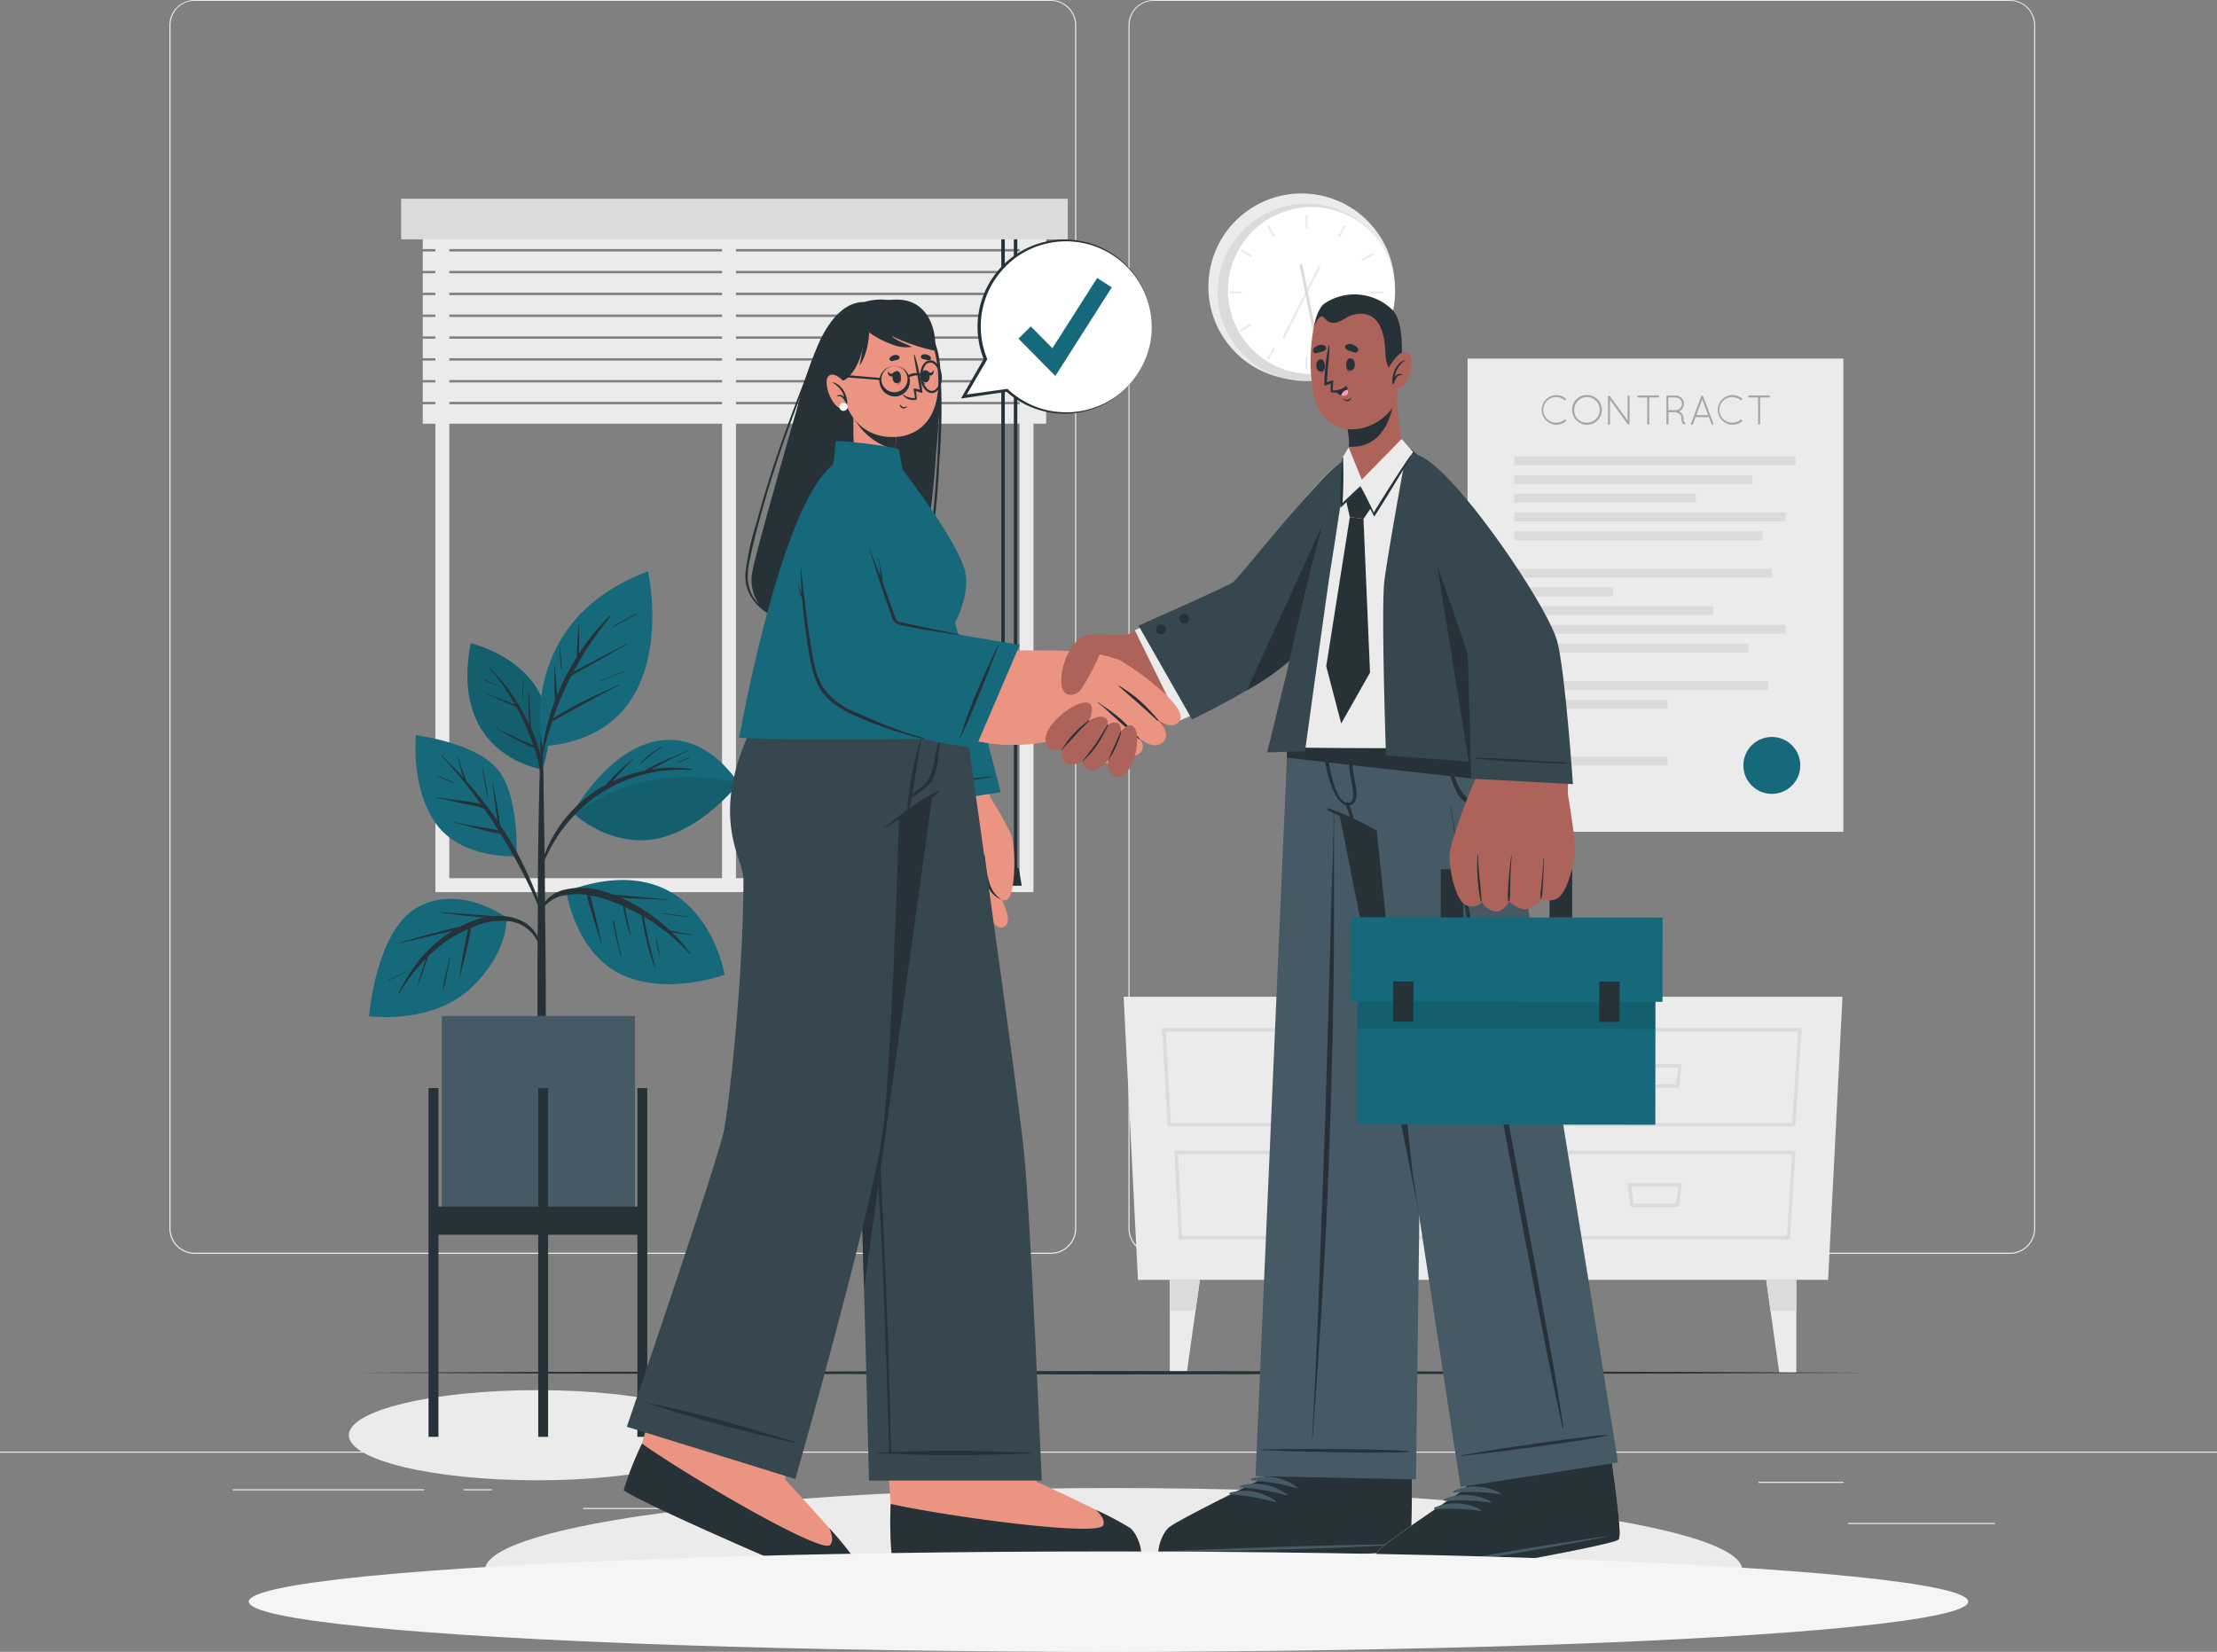 <svg xmlns="http://www.w3.org/2000/svg" width="257.644" height="191.975" viewBox="0 0 257.644 191.975">
  <rect x="0" y="0" width="257.644" height="191.975" fill="#808080" stroke="none"/>
  <g id="jobs" transform="translate(0 -55)">
    <g id="freepik--background-complete--inject-36" transform="translate(0 55)">
      <rect id="Rectangle_1005" data-name="Rectangle 1005" width="257.643" height="0.129" transform="translate(0 168.705)" fill="#ebebeb"/>
      <rect id="Rectangle_1006" data-name="Rectangle 1006" width="17.066" height="0.129" transform="translate(214.761 176.996)" fill="#ebebeb"/>
      <rect id="Rectangle_1007" data-name="Rectangle 1007" width="4.478" height="0.129" transform="translate(166.195 178.397)" fill="#ebebeb"/>
      <rect id="Rectangle_1008" data-name="Rectangle 1008" width="9.888" height="0.129" transform="translate(204.357 172.214)" fill="#ebebeb"/>
      <rect id="Rectangle_1009" data-name="Rectangle 1009" width="22.255" height="0.129" transform="translate(27.032 173.079)" fill="#ebebeb"/>
      <rect id="Rectangle_1010" data-name="Rectangle 1010" width="3.262" height="0.129" transform="translate(53.878 173.079)" fill="#ebebeb"/>
      <rect id="Rectangle_1011" data-name="Rectangle 1011" width="48.272" height="0.129" transform="translate(67.745 175.254)" fill="#ebebeb"/>
      <path id="Path_7093" data-name="Path 7093" d="M140.644,200.723h-99.5a2.942,2.942,0,0,1-2.937-2.942V57.917A2.942,2.942,0,0,1,41.147,55h99.5a2.942,2.942,0,0,1,2.942,2.942V197.781A2.942,2.942,0,0,1,140.644,200.723ZM41.147,55.1a2.813,2.813,0,0,0-2.808,2.813V197.781a2.813,2.813,0,0,0,2.808,2.813h99.5a2.819,2.819,0,0,0,2.813-2.813V57.917a2.819,2.819,0,0,0-2.813-2.813Z" transform="translate(-18.521 -55)" fill="#ebebeb"/>
      <path id="Path_7094" data-name="Path 7094" d="M356.944,200.723h-99.5a2.947,2.947,0,0,1-2.942-2.942V57.917A2.947,2.947,0,0,1,257.442,55h99.5a2.942,2.942,0,0,1,2.932,2.917V197.781A2.942,2.942,0,0,1,356.944,200.723ZM257.442,55.1a2.819,2.819,0,0,0-2.813,2.813V197.781a2.819,2.819,0,0,0,2.813,2.813h99.5a2.819,2.819,0,0,0,2.813-2.813V57.917a2.819,2.819,0,0,0-2.813-2.813Z" transform="translate(-123.36 -55)" fill="#ebebeb"/>
      <g id="Business_deal-cuate" data-name="Business deal-cuate" transform="translate(10.075 -29.435)">
        <g id="freepik--background-complete--inject-43" transform="translate(36.541 50.324)">
          <circle id="Ellipse_178" data-name="Ellipse 178" cx="10.832" cy="10.832" r="10.832" transform="matrix(0.16, -0.987, 0.987, 0.16, 92.218, 21.387)" fill="#ebebeb"/>
          <circle id="Ellipse_179" data-name="Ellipse 179" cx="10.308" cy="10.308" r="10.308" transform="matrix(0.161, -0.987, 0.987, 0.161, 93.374, 21.609)" fill="#dbdbdb"/>
          <circle id="Ellipse_180" data-name="Ellipse 180" cx="9.701" cy="9.701" r="9.701" transform="translate(93.14 7.567) rotate(-22.225)" fill="#fff"/>
          <rect id="Rectangle_1758" data-name="Rectangle 1758" width="0.247" height="1.466" transform="translate(105.092 4.144)" fill="#ebebeb"/>
          <rect id="Rectangle_1759" data-name="Rectangle 1759" width="0.247" height="1.466" transform="matrix(0.866, -0.5, 0.5, 0.866, 100.635, 5.418)" fill="#ebebeb"/>
          <rect id="Rectangle_1760" data-name="Rectangle 1760" width="0.248" height="1.471" transform="translate(97.518 8.274) rotate(-60.113)" fill="#ebebeb"/>
          <rect id="Rectangle_1761" data-name="Rectangle 1761" width="1.466" height="0.247" transform="translate(96.262 12.978)" fill="#ebebeb"/>
          <rect id="Rectangle_1762" data-name="Rectangle 1762" width="1.466" height="0.247" transform="translate(97.403 17.478) rotate(-30.01)" fill="#ebebeb"/>
          <rect id="Rectangle_1763" data-name="Rectangle 1763" width="1.466" height="0.247" transform="translate(100.633 20.792) rotate(-60.03)" fill="#ebebeb"/>
          <rect id="Rectangle_1764" data-name="Rectangle 1764" width="0.247" height="1.466" transform="translate(105.092 20.593)" fill="#ebebeb"/>
          <rect id="Rectangle_1765" data-name="Rectangle 1765" width="0.247" height="1.466" transform="translate(108.859 19.661) rotate(-30)" fill="#ebebeb"/>
          <rect id="Rectangle_1766" data-name="Rectangle 1766" width="0.247" height="1.462" transform="translate(111.638 16.954) rotate(-60)" fill="#ebebeb"/>
          <rect id="Rectangle_1767" data-name="Rectangle 1767" width="1.466" height="0.247" transform="translate(112.707 12.978)" fill="#ebebeb"/>
          <rect id="Rectangle_1768" data-name="Rectangle 1768" width="1.462" height="0.247" transform="translate(111.641 9.245) rotate(-30)" fill="#ebebeb"/>
          <rect id="Rectangle_1769" data-name="Rectangle 1769" width="1.466" height="0.247" transform="translate(108.864 6.558) rotate(-60.03)" fill="#ebebeb"/>
          <rect id="Rectangle_1770" data-name="Rectangle 1770" width="9.344" height="0.247" transform="translate(102.41 18.332) rotate(-63.04)" fill="#ebebeb"/>
          <rect id="Rectangle_1771" data-name="Rectangle 1771" width="0.328" height="9.202" transform="translate(104.401 9.846) rotate(-11.32)" fill="#dbdbdb"/>
          <path id="Path_7315" data-name="Path 7315" d="M124.825,136.826H55.32V56.56h69.505Zm-67.89-1.619h66.271V58.179H56.939Z" transform="translate(-51.336 -54.035)" fill="#ebebeb"/>
          <rect id="Rectangle_1772" data-name="Rectangle 1772" width="1.619" height="77.412" transform="translate(37.295 4.569)" fill="#ebebeb"/>
          <rect id="Rectangle_1773" data-name="Rectangle 1773" width="72.449" height="2.255" transform="translate(2.514 5.8)" fill="#ebebeb"/>
          <rect id="Rectangle_1774" data-name="Rectangle 1774" width="72.449" height="2.255" transform="translate(2.514 8.338)" fill="#ebebeb"/>
          <rect id="Rectangle_1775" data-name="Rectangle 1775" width="72.449" height="2.255" transform="translate(2.514 10.873)" fill="#ebebeb"/>
          <rect id="Rectangle_1776" data-name="Rectangle 1776" width="72.449" height="2.255" transform="translate(2.514 13.411)" fill="#ebebeb"/>
          <rect id="Rectangle_1777" data-name="Rectangle 1777" width="72.449" height="2.255" transform="translate(2.514 15.95)" fill="#ebebeb"/>
          <rect id="Rectangle_1778" data-name="Rectangle 1778" width="72.449" height="2.255" transform="translate(2.514 18.484)" fill="#ebebeb"/>
          <rect id="Rectangle_1779" data-name="Rectangle 1779" width="72.449" height="2.255" transform="translate(2.514 21.023)" fill="#ebebeb"/>
          <rect id="Rectangle_1780" data-name="Rectangle 1780" width="72.449" height="2.255" transform="translate(2.514 23.561)" fill="#ebebeb"/>
          <rect id="Rectangle_1781" data-name="Rectangle 1781" width="72.449" height="2.255" transform="translate(2.514 26.095)" fill="#ebebeb"/>
          <rect id="Rectangle_1782" data-name="Rectangle 1782" width="0.405" height="51.979" transform="translate(69.748 5.342)" fill="#263238"/>
          <path id="Path_7316" data-name="Path 7316" d="M217.917,193.535H216.48l.36-2.065h.717Z" transform="translate(-147.25 -134.326)" fill="#263238"/>
          <rect id="Rectangle_1783" data-name="Rectangle 1783" width="0.405" height="75.194" transform="translate(71.206 5.342)" fill="#263238"/>
          <path id="Path_7317" data-name="Path 7317" d="M221.523,249.965H220.09l.356-2.065h.721Z" transform="translate(-149.398 -167.91)" fill="#263238"/>
          <rect id="Rectangle_1784" data-name="Rectangle 1784" width="77.473" height="4.717" transform="translate(0 2.209)" fill="#dbdbdb"/>
          <rect id="Rectangle_1785" data-name="Rectangle 1785" width="43.676" height="54.999" transform="translate(123.934 20.784)" fill="#ebebeb"/>
          <rect id="Rectangle_1786" data-name="Rectangle 1786" width="32.708" height="1.04" transform="translate(129.343 32.148)" fill="#dbdbdb"/>
          <rect id="Rectangle_1787" data-name="Rectangle 1787" width="27.696" height="1.04" transform="translate(129.343 34.326)" fill="#dbdbdb"/>
          <rect id="Rectangle_1788" data-name="Rectangle 1788" width="21.121" height="1.04" transform="translate(129.343 36.5)" fill="#dbdbdb"/>
          <rect id="Rectangle_1789" data-name="Rectangle 1789" width="31.567" height="1.04" transform="translate(129.343 38.678)" fill="#dbdbdb"/>
          <rect id="Rectangle_1790" data-name="Rectangle 1790" width="28.882" height="1.04" transform="translate(129.343 40.852)" fill="#dbdbdb"/>
          <rect id="Rectangle_1791" data-name="Rectangle 1791" width="29.971" height="1.04" transform="translate(129.343 45.204)" fill="#dbdbdb"/>
          <rect id="Rectangle_1792" data-name="Rectangle 1792" width="11.482" height="1.04" transform="translate(129.343 47.383)" fill="#dbdbdb"/>
          <rect id="Rectangle_1793" data-name="Rectangle 1793" width="23.154" height="1.04" transform="translate(129.343 49.557)" fill="#dbdbdb"/>
          <rect id="Rectangle_1794" data-name="Rectangle 1794" width="31.567" height="1.04" transform="translate(129.343 51.735)" fill="#dbdbdb"/>
          <rect id="Rectangle_1795" data-name="Rectangle 1795" width="27.218" height="1.04" transform="translate(129.343 53.909)" fill="#dbdbdb"/>
          <rect id="Rectangle_1796" data-name="Rectangle 1796" width="29.494" height="1.04" transform="translate(129.343 58.261)" fill="#dbdbdb"/>
          <rect id="Rectangle_1797" data-name="Rectangle 1797" width="17.854" height="1.04" transform="translate(129.343 60.439)" fill="#dbdbdb"/>
          <rect id="Rectangle_1798" data-name="Rectangle 1798" width="17.854" height="1.04" transform="translate(129.343 67.026)" fill="#dbdbdb"/>
          <circle id="Ellipse_181" data-name="Ellipse 181" cx="3.308" cy="3.308" r="3.308" transform="translate(155.986 64.759)" fill="#16697a"/>
          <path id="Path_7318" data-name="Path 7318" d="M374.488,112.13a1.789,1.789,0,0,1,1.1.377.121.121,0,0,1-.146.194,1.526,1.526,0,0,0-.951-.332,1.486,1.486,0,0,0,0,2.972,1.457,1.457,0,0,0,.943-.328.131.131,0,0,1,.17.2,1.806,1.806,0,0,1-1.1.368,1.725,1.725,0,0,1,0-3.449Z" transform="translate(-240.271 -87.108)" fill="#a6a6a6"/>
          <path id="Path_7319" data-name="Path 7319" d="M383.258,112.127a1.729,1.729,0,1,1-1.64,1.725,1.672,1.672,0,0,1,1.64-1.725Zm0,3.21a1.486,1.486,0,1,0-1.4-1.486,1.445,1.445,0,0,0,1.4,1.486Z" transform="translate(-245.531 -87.104)" fill="#a6a6a6"/>
          <path id="Path_7320" data-name="Path 7320" d="M392.141,112.775v2.781a.117.117,0,1,1-.231,0v-3.117a.113.113,0,0,1,.041-.13.121.121,0,0,1,.166.028l2.061,2.834v-2.765a.117.117,0,1,1,.235,0v3.13a.117.117,0,0,1-.121.117.113.113,0,0,1-.089-.045.032.032,0,0,1-.02-.02Z" transform="translate(-251.653 -87.202)" fill="#a6a6a6"/>
          <path id="Path_7321" data-name="Path 7321" d="M401.5,112.489h-1.024a.119.119,0,0,1,0-.239h2.283a.119.119,0,0,1,0,.239h-1.024v3.045a.117.117,0,1,1-.235,0Z" transform="translate(-256.685 -87.179)" fill="#a6a6a6"/>
          <path id="Path_7322" data-name="Path 7322" d="M410.423,114.893a.615.615,0,0,0-.275-.514,1.178,1.178,0,0,0-.4-.17h-.834v1.344a.121.121,0,0,1-.239,0v-3.166a.125.125,0,0,1,.105-.117h.972a.972.972,0,0,1,.4,1.85.183.183,0,0,0,.049.024.871.871,0,0,1,.457.757,1.347,1.347,0,0,0,.04.4.186.186,0,0,0,.049.081.13.13,0,0,1,.134.077.138.138,0,0,1-.077.158h-.069a.267.267,0,0,1-.219-.158A1.157,1.157,0,0,1,410.423,114.893Zm-.68-2.393H408.9v1.466h.858a.733.733,0,1,0-.02-1.466Z" transform="translate(-261.631 -87.191)" fill="#a6a6a6"/>
          <path id="Path_7323" data-name="Path 7323" d="M417.822,114.814h-1.551l-.3.81a.117.117,0,0,1-.109.077h-.045a.126.126,0,0,1-.069-.158l1.178-3.15a.13.13,0,0,1,.117-.073.121.121,0,0,1,.117.073l1.178,3.15a.126.126,0,0,1-.061.158h-.045a.126.126,0,0,1-.113-.077Zm-1.462-.239h1.376l-.688-1.826Z" transform="translate(-265.84 -87.22)" fill="#a6a6a6"/>
          <path id="Path_7324" data-name="Path 7324" d="M425.038,112.13a1.79,1.79,0,0,1,1.1.377.121.121,0,0,1-.146.194,1.526,1.526,0,0,0-.951-.332,1.486,1.486,0,1,0,0,2.972,1.457,1.457,0,0,0,.943-.328.131.131,0,0,1,.17.2,1.806,1.806,0,0,1-1.1.368,1.725,1.725,0,0,1,0-3.449Z" transform="translate(-270.356 -87.108)" fill="#a6a6a6"/>
          <path id="Path_7325" data-name="Path 7325" d="M433.322,112.489H432.3a.119.119,0,0,1,0-.239h2.283a.122.122,0,0,1,.117.117.117.117,0,0,1-.117.121h-1.024v3.044a.117.117,0,1,1-.235,0Z" transform="translate(-275.623 -87.179)" fill="#a6a6a6"/>
          <path id="Path_7326" data-name="Path 7326" d="M254.538,317.767h80.206l1.668-32.907H252.87Z" transform="translate(-168.907 -189.907)" fill="#ebebeb"/>
          <path id="Path_7327" data-name="Path 7327" d="M395.492,305.275H361.958l-.628-11.425h34.894Zm-33.15-.4h32.769l.68-10.615H361.759Z" transform="translate(-233.457 -195.257)" fill="#dbdbdb"/>
          <path id="Path_7328" data-name="Path 7328" d="M396.973,339.372h-31.6l-.514-10.312h32.757Zm-31.214-.4h30.834l.6-9.5h-31.9Z" transform="translate(-235.558 -216.212)" fill="#dbdbdb"/>
          <path id="Path_7329" data-name="Path 7329" d="M403.468,306.947h-5.636l-.352-2.757h6.344Zm-5.263-.4h4.923l.251-1.947h-5.425Z" transform="translate(-254.971 -201.411)" fill="#dbdbdb"/>
          <path id="Path_7330" data-name="Path 7330" d="M403.468,341.147h-5.636l-.352-2.757h6.344Zm-5.263-.4h4.923l.251-1.947h-5.425Z" transform="translate(-254.971 -221.765)" fill="#dbdbdb"/>
          <path id="Path_7331" data-name="Path 7331" d="M298.072,305.275H264.538l-.628-11.425H298.8Zm-33.149-.4h32.769l.668-10.615H264.351Z" transform="translate(-175.478 -195.257)" fill="#dbdbdb"/>
          <path id="Path_7332" data-name="Path 7332" d="M299.553,339.372h-31.6l-.514-10.312H300.2Zm-31.214-.4h30.834l.6-9.5h-31.9Z" transform="translate(-177.579 -216.212)" fill="#dbdbdb"/>
          <path id="Path_7333" data-name="Path 7333" d="M306.048,306.947h-5.636l-.352-2.757H306.4Zm-5.263-.4H305.7l.251-1.947H300.53Z" transform="translate(-196.992 -201.411)" fill="#dbdbdb"/>
          <path id="Path_7334" data-name="Path 7334" d="M306.048,341.147h-5.636l-.352-2.757H306.4Zm-5.263-.4H305.7l.251-1.947H300.53Z" transform="translate(-196.992 -221.765)" fill="#dbdbdb"/>
          <path id="Path_7335" data-name="Path 7335" d="M269.618,366.14l-.506,3.587-1.012,7.2h-1.98V366.14Z" transform="translate(-176.793 -238.28)" fill="#ebebeb"/>
          <path id="Path_7336" data-name="Path 7336" d="M269.618,366.14l-.506,3.587H266.12V366.14Z" transform="translate(-176.793 -238.28)" fill="#dbdbdb"/>
          <path id="Path_7337" data-name="Path 7337" d="M437.33,366.14l.5,3.587,1.016,7.2h1.98V366.14Z" transform="translate(-278.688 -238.28)" fill="#ebebeb"/>
          <path id="Path_7338" data-name="Path 7338" d="M437.33,366.14l.5,3.587h3V366.14Z" transform="translate(-278.688 -238.28)" fill="#dbdbdb"/>
        </g>
        <g id="freepik--Shadow--inject-43" transform="translate(30.46 190.997)">
          <ellipse id="Ellipse_182" data-name="Ellipse 182" cx="73.052" cy="9.518" rx="73.052" ry="9.518" transform="translate(15.83 11.376)" fill="#ebebeb"/>
          <ellipse id="Ellipse_183" data-name="Ellipse 183" cx="21.87" cy="5.239" rx="21.87" ry="5.239" fill="#ebebeb"/>
        </g>
        <g id="freepik--Floor--inject-43" transform="translate(31.65 188.774)">
          <path id="Path_7339" data-name="Path 7339" d="M33.4,392.5l21.923-.1,21.923-.036,43.846-.065,43.846.065,21.923.036,21.923.1-21.923.1-21.923.036-43.846.065-43.846-.065L55.323,392.6Z" transform="translate(-33.4 -392.3)" fill="#263238"/>
        </g>
        <g id="freepik--Plant--inject-43" transform="translate(32.816 95.832)">
          <path id="Path_7340" data-name="Path 7340" d="M73.238,198.048s-10.887-1.522-8.344-14.668C64.894,183.38,77.06,186.113,73.238,198.048Z" transform="translate(-53.081 -175.02)" fill="#16697a"/>
          <path id="Path_7341" data-name="Path 7341" d="M73.238,198.048s-10.887-1.522-8.344-14.668C64.894,183.38,77.06,186.113,73.238,198.048Z" transform="translate(-53.081 -175.02)" opacity="0.1"/>
          <path id="Path_7342" data-name="Path 7342" d="M76.1,199.307a19.991,19.991,0,0,0-.741-1.955.748.748,0,0,0-.028-.251c0-.182-.032-.36-.045-.542-.032-.4-.057-.785-.081-1.178-.045-.785-.093-1.571-.105-2.356,0-.045-.069-.04-.069,0v2.36c0,.4.04.785.065,1.178v.263a23.393,23.393,0,0,0-2.186-3.733,17.9,17.9,0,0,0-1.146-1.51c-.433-.5-.891-.972-1.332-1.462-.028-.032-.073,0-.045.049a19.323,19.323,0,0,1,2.1,2.789c.332.5.644,1.012.943,1.534l-.1-.036-.4-.158-.891-.336c-.583-.219-1.166-.429-1.749-.652-.036,0-.061.049-.024.061.579.231,1.15.474,1.725.721l.842.364.425.174a1.215,1.215,0,0,0,.287.1c.219.4.437.789.64,1.194a28.453,28.453,0,0,1,1.328,3.138c.028.073.053.15.081.227a6.98,6.98,0,0,0-.895-.433l-1.125-.51c-.765-.352-1.522-.708-2.255-1.121a.033.033,0,1,0-.032.057c.749.4,1.482.846,2.231,1.251.377.2.753.4,1.138.587a3.478,3.478,0,0,0,1.02.4,12.871,12.871,0,0,1,.717,3.089c.121,1.486.109,2.984.146,4.474h.036c.109-1.352.17-2.717.178-4.073A11.867,11.867,0,0,0,76.1,199.307Z" transform="translate(-56.488 -179.024)" fill="#263238"/>
          <path id="Path_7343" data-name="Path 7343" d="M80.393,193.706a13.085,13.085,0,0,0-.109,2.32.016.016,0,0,0,.032,0c.045-.769.053-1.538.142-2.3C80.461,193.681,80.4,193.665,80.393,193.706Z" transform="translate(-62.462 -181.151)" fill="#263238"/>
          <path id="Path_7344" data-name="Path 7344" d="M70.75,194.35a8.64,8.64,0,0,1-1.4-.688c-.036-.024-.069.036-.032.057a5.3,5.3,0,0,0,1.417.676C70.758,194.4,70.8,194.362,70.75,194.35Z" transform="translate(-55.932 -181.135)" fill="#263238"/>
          <path id="Path_7345" data-name="Path 7345" d="M85.556,230.311c0-1.215-.032-2.4-.045-3.607-.024-4-.057-7.992-.13-11.988q-.085-4.761-.223-9.514a.049.049,0,0,0-.024-.04q0-1.3,0-2.6c0-.024-.024-.032-.053-.032s-.053,0-.049.032v2.6s-.028.02-.028.036c-.158,5.668-.3,11.291-.336,16.939v3.445q-.061,5.518-.045,11.044v1.757c0,3.368.036,6.737.036,10.121,0,.178.2.271.4.279s.506-.089.506-.3c0-3.712.024-7.429.024-11.142C85.584,235,85.584,232.651,85.556,230.311Z" transform="translate(-65.05 -186.417)" fill="#263238"/>
          <path id="Path_7346" data-name="Path 7346" d="M52.239,258.931S47,255.053,42.033,257.668,36.28,270.4,36.28,270.4s7.287,1.044,11.895-3.332C52.6,262.854,52.239,258.931,52.239,258.931Z" transform="translate(-36.28 -218.693)" fill="#16697a"/>
          <path id="Path_7347" data-name="Path 7347" d="M58.652,261.419a6.267,6.267,0,0,0-3.032-.4,4.284,4.284,0,0,0-.64-.065l-.741-.057-1.526-.105c-1.032-.077-2.069-.142-3.1-.247a.036.036,0,0,0,0,.069c1.02.13,2.024.275,3.057.377.526.053,1.053.109,1.583.146l.381.036c-.154.036-.312.073-.466.117a12.513,12.513,0,0,0-2.372.964c-.4.073-.81.19-1.215.283-.648.154-1.291.32-1.935.49-1.271.332-2.53.708-3.793,1.077-.04,0-.02.073,0,.061,1.259-.308,2.53-.591,3.793-.891l1.838-.441.482-.113a15.493,15.493,0,0,0-3.721,3.239,20.448,20.448,0,0,0-2.583,4.085c0,.036.032.073.057.036a19.919,19.919,0,0,1,3.13-4.085c-.024.069-.045.142-.069.211l-.291.923c-.194.619-.4,1.235-.575,1.854,0,.04.053.053.065,0,.223-.6.433-1.215.644-1.8.1-.3.206-.587.308-.883q.085-.231.158-.462a.555.555,0,0,1,.053-.142,19.055,19.055,0,0,1,1.854-1.583,14.331,14.331,0,0,1,2.781-1.591,1.2,1.2,0,0,1-.053.267c-.053.239-.105.478-.154.717-.1.494-.2.992-.3,1.49-.2,1.012-.32,2.024-.51,3.053,0,.045.057.061.065,0,.235-1.02.538-2.024.765-3.044.113-.51.227-1.02.336-1.53l.146-.721c.024-.134.057-.267.073-.4l.283-.117a8.216,8.216,0,0,1,4.356-.6,4.275,4.275,0,0,1,3.154,2.526c.049.113.227.04.2-.077A4.057,4.057,0,0,0,58.652,261.419Z" transform="translate(-41.267 -220.941)" fill="#263238"/>
          <path id="Path_7348" data-name="Path 7348" d="M58.236,273.335c-.146.664-.3,1.328-.441,1.992a14.412,14.412,0,0,0-.364,1.935c0,.028.032.028.04,0a14.575,14.575,0,0,0,.445-1.947c.13-.656.259-1.312.385-1.968C58.309,273.311,58.244,273.295,58.236,273.335Z" transform="translate(-48.867 -228.542)" fill="#263238"/>
          <path id="Path_7349" data-name="Path 7349" d="M43.9,277.538c-.668.336-1.312.721-2.024,1a.033.033,0,1,0,.024.061,21.227,21.227,0,0,0,2.036-1.036S43.94,277.53,43.9,277.538Z" transform="translate(-39.6 -231.057)" fill="#263238"/>
          <path id="Path_7350" data-name="Path 7350" d="M61.333,223.851s-6.4.4-9.38-3.81-2.308-10.251-2.308-10.251,6.725.81,9.393,3.85S61.333,223.851,61.333,223.851Z" transform="translate(-44.195 -190.738)" fill="#16697a"/>
          <path id="Path_7351" data-name="Path 7351" d="M67.927,233.655c-.223-.684-.5-1.36-.757-2.024s-.514-1.287-.81-1.919a39.192,39.192,0,0,0-1.915-3.769c-.453-.777-.939-1.534-1.437-2.279a2.457,2.457,0,0,0-.049-.34c-.028-.2-.057-.4-.089-.6-.065-.4-.134-.81-.2-1.215-.146-.887-.328-1.765-.47-2.648,0-.04-.073-.04-.065,0,.126.874.215,1.753.336,2.628.061.429.117.858.182,1.287l.073.466a45.461,45.461,0,0,0-3.166-4.109l-.441-.51c0-.049-.04-.1-.061-.146-.049-.121-.093-.243-.138-.368-.1-.251-.186-.506-.279-.761-.178-.5-.34-1.008-.478-1.522,0-.04-.073-.02-.061,0,.13.526.263,1.049.4,1.567.077.251.158.5.247.745a.369.369,0,0,0,.045.121c-.81-.891-1.672-1.749-2.534-2.6-.028-.028-.073,0-.045.049a45.927,45.927,0,0,1,4.534,5.555,3.864,3.864,0,0,0-.474-.117c-.494-.1-.988-.166-1.486-.231-1.045-.134-2.085-.263-3.121-.429-.045,0-.061.057,0,.065.992.194,1.972.4,2.959.648.466.105.931.194,1.4.287a8.738,8.738,0,0,1,1.125.32c.1.15.211.3.312.445.47.68.919,1.381,1.36,2.081l-.652-.126c-.494-.1-.992-.186-1.486-.267-.976-.162-1.955-.332-2.919-.551-.04,0-.057.057,0,.065.98.231,1.947.5,2.919.757.47.125.943.239,1.417.344l.708.154a1.62,1.62,0,0,0,.291.049c.935,1.514,1.81,3.069,2.623,4.652.356.7.7,1.4,1.032,2.105s.636,1.47.951,2.206A.113.113,0,1,0,67.927,233.655Z" transform="translate(-47.797 -194.226)" fill="#263238"/>
          <path id="Path_7352" data-name="Path 7352" d="M69.149,221.066c-.121-.611-.251-1.215-.4-1.83,0-.04-.073-.02-.065,0,.121.6.239,1.215.348,1.8a17.814,17.814,0,0,0,.36,1.794h0A12.693,12.693,0,0,0,69.149,221.066Z" transform="translate(-55.562 -196.345)" fill="#263238"/>
          <path id="Path_7353" data-name="Path 7353" d="M57.714,222.143c-.3-.15-.611-.267-.919-.4l-.486-.19-.247-.1a1.357,1.357,0,0,1-.271-.121c-.049-.032-.077.049-.028.057a1.134,1.134,0,0,1,.271.113l.243.109.47.206a8.639,8.639,0,0,0,.943.377C57.726,222.219,57.751,222.159,57.714,222.143Z" transform="translate(-47.86 -197.6)" fill="#263238"/>
          <path id="Path_7354" data-name="Path 7354" d="M94.79,219.6s3.874-7.235,9.765-8.356,9.5,4.943,9.5,4.943-4.3,5.49-9.717,6.449S94.79,219.6,94.79,219.6Z" transform="translate(-71.102 -191.522)" fill="#16697a"/>
          <path id="Path_7355" data-name="Path 7355" d="M102.567,216.264a15.79,15.79,0,0,0-4.623.057l.263-.142,1.308-.672a30.617,30.617,0,0,1,2.765-1.352c.045-.02,0-.081-.024-.061-.923.429-1.879.81-2.8,1.215-.466.211-.919.433-1.368.672-.291.154-.611.3-.9.486a16.146,16.146,0,0,0-3.745,1.243l.737-.81c.547-.6,1.089-1.235,1.692-1.781.032-.028,0-.073-.049-.045-.615.559-1.267,1.077-1.866,1.66-.287.283-.567.575-.838.879-.134.15-.271.3-.4.466a15.53,15.53,0,0,0-7.9,10.668c0,.04.053.061.065.02a17.814,17.814,0,0,1,4.332-7.332,17.032,17.032,0,0,1,7.9-4.547,17.266,17.266,0,0,1,5.449-.494.065.065,0,0,0,.008-.13Z" transform="translate(-65.162 -193.297)" fill="#263238"/>
          <path id="Path_7356" data-name="Path 7356" d="M114.563,222.519s-4.3,5.49-9.716,6.449a11.726,11.726,0,0,1-8.907-2.482l-.3-.49a21.8,21.8,0,0,1,8.069-3.7A23.628,23.628,0,0,1,114.563,222.519Z" transform="translate(-71.608 -197.852)" opacity="0.1"/>
          <path id="Path_7357" data-name="Path 7357" d="M116.607,213.082a14.568,14.568,0,0,0-1.308.862,8.654,8.654,0,0,0-1.138,1.04.036.036,0,0,0,.053.049c.4-.34.781-.68,1.19-1a12.179,12.179,0,0,1,1.239-.895.034.034,0,1,0-.036-.057Z" transform="translate(-82.628 -192.694)" fill="#263238"/>
          <path id="Path_7358" data-name="Path 7358" d="M126.229,216.106c-.219.093-.441.17-.66.263l-.656.271c-.045,0-.024.1.024.077l.656-.267c.223-.089.437-.19.656-.279C126.29,216.155,126.27,216.09,126.229,216.106Z" transform="translate(-89.015 -194.495)" fill="#263238"/>
          <path id="Path_7359" data-name="Path 7359" d="M92.88,252.65s1.036,7.178,6.433,9.688,11.976,0,11.976,0S108.718,246.812,92.88,252.65Z" transform="translate(-69.965 -215.464)" fill="#16697a"/>
          <path id="Path_7360" data-name="Path 7360" d="M102.932,259.01c-.494-.057-.992-.142-1.482-.231l-.729-.138-.377-.077c-.146-.134-.287-.271-.437-.4a22.075,22.075,0,0,0-3.3-2.393,18.552,18.552,0,0,0-1.976-1.016h.1l1.777.077c1.182.057,2.368.081,3.551.158.045,0,.04-.061,0-.065-1.19-.081-2.372-.211-3.559-.312l-1.725-.154-.891-.077-.227-.024c-.308-.117-.615-.227-.931-.324a8.4,8.4,0,0,0-4.571-.251,4.009,4.009,0,0,0-3.065,2.668c0,.049.065.085.085.036a3.976,3.976,0,0,1,3.032-2.049,7.287,7.287,0,0,1,2.429-.049,5.667,5.667,0,0,0,.271,1.085c.15.506.3,1.012.449,1.514.308,1.008.644,2.024.943,3.016a.032.032,0,0,0,.065,0c-.251-1.008-.466-2.024-.708-3.036-.117-.494-.243-.988-.364-1.482a9.08,9.08,0,0,0-.271-1.02,12.55,12.55,0,0,1,1.4.328,20.4,20.4,0,0,1,2.429.9c.077.51.194,1.016.312,1.522.146.632.312,1.259.51,1.879a.032.032,0,0,0,.061,0l-.024-.117h0c-.121-.587-.251-1.174-.377-1.761-.1-.474-.19-.947-.291-1.417a21.873,21.873,0,0,1,1.968,1,2.878,2.878,0,0,0,.069.429c.04.243.085.49.13.737.1.551.211,1.105.344,1.652a26.288,26.288,0,0,0,.927,3.121.032.032,0,0,0,0,.04l.032.036c.024.028.061,0,.053-.032-.247-1.065-.534-2.121-.769-3.186-.113-.534-.231-1.069-.34-1.619-.053-.267-.1-.534-.154-.81l-.036-.239a21.774,21.774,0,0,1,2.1,1.4,22.578,22.578,0,0,1,3.219,2.935c.036.045.113,0,.077-.065a19.683,19.683,0,0,0-1.283-1.567c-.271-.292-.555-.575-.842-.85h.089c.255.045.506.081.761.113.5.069,1,.117,1.5.174C102.96,259.071,102.976,259.01,102.932,259.01Z" transform="translate(-65.329 -216.796)" fill="#263238"/>
          <path id="Path_7361" data-name="Path 7361" d="M119.145,270.219h0a.379.379,0,0,0-.032-.186.8.8,0,0,1-.065-.235h0c-.109-.482-.2-.964-.292-1.449,0-.032-.057-.024-.057,0a5.959,5.959,0,0,0,.4,1.874c0,.02.045,0,.04,0Z" transform="translate(-85.332 -225.576)" fill="#263238"/>
          <path id="Path_7362" data-name="Path 7362" d="M107.253,266.853a.032.032,0,0,0-.032-.032c-.154-.636-.3-1.271-.429-1.911-.069-.336-.138-.672-.2-1.008-.036-.182-.069-.364-.1-.547a1.514,1.514,0,0,0-.117-.466.032.032,0,0,0-.061,0,3.153,3.153,0,0,0,.138.964c.065.348.134.7.211,1.049.158.708.332,1.413.534,2.109a.036.036,0,0,0,.069,0Z" transform="translate(-77.958 -222.327)" fill="#263238"/>
          <path id="Path_7363" data-name="Path 7363" d="M123.6,261.275c-.988-.134-1.972-.275-2.959-.4-.04,0-.057.061,0,.065.984.146,1.972.267,2.959.4C123.6,261.348,123.616,261.283,123.6,261.275Z" transform="translate(-86.462 -221.138)" fill="#263238"/>
          <path id="Path_7364" data-name="Path 7364" d="M85.619,183.082s-3.3-14.486,12.263-20.352C97.882,162.73,102.2,181.8,85.619,183.082Z" transform="translate(-65.469 -162.73)" fill="#16697a"/>
          <path id="Path_7365" data-name="Path 7365" d="M88.994,182.443l.166-.1.883-.494,1.806-1.008c1.186-.668,2.36-1.356,3.555-2.024.04,0,0-.077-.032-.057-1.215.652-2.429,1.263-3.623,1.9l-1.785.943-.729.4c.518-.984,1.073-1.947,1.684-2.879a43.953,43.953,0,0,1,2.632-3.579.053.053,0,1,0-.077-.073,24.534,24.534,0,0,0-3.6,4.413v-.154c0-.36.028-.721.032-1.081,0-.708-.024-1.417,0-2.121,0-.045-.065-.04-.069,0-.028.7-.113,1.393-.154,2.089,0,.344-.032.692-.045,1.04v.607q-.478.765-.919,1.551a27.2,27.2,0,0,0-1.393,2.919c0-.36-.036-.721-.057-1.081-.049-.81-.142-1.583-.178-2.376a.032.032,0,1,0-.065,0v2.381c0,.4.024.81.049,1.19a2.31,2.31,0,0,0,.028.441,26.5,26.5,0,0,0-1.174,3.984,41.751,41.751,0,0,0-.579,4.376h0a23.046,23.046,0,0,1,.81-3.9c.19-.684.4-1.364.615-2.024.648-.3,1.267-.684,1.891-1.032l1.955-1.069c1.3-.713,2.6-1.437,3.935-2.065.036,0,0-.077-.036-.057-1.356.611-2.725,1.215-4.049,1.866-.664.336-1.316.692-1.964,1.057-.538.3-1.1.607-1.619.96.15-.453.308-.9.482-1.344a37.651,37.651,0,0,1,1.623-3.6Z" transform="translate(-65.484 -170.306)" fill="#263238"/>
          <path id="Path_7366" data-name="Path 7366" d="M91.009,184.484a.036.036,0,0,0-.069,0c.057.81.085,1.652.174,2.478a.036.036,0,0,0,.073,0C91.159,186.136,91.07,185.314,91.009,184.484Z" transform="translate(-68.811 -175.662)" fill="#263238"/>
          <path id="Path_7367" data-name="Path 7367" d="M105.221,191.356c-.972.4-1.955.765-2.927,1.17-.024,0,0,.057,0,.045.984-.368,1.951-.769,2.931-1.15C105.282,191.4,105.262,191.34,105.221,191.356Z" transform="translate(-75.562 -179.765)" fill="#263238"/>
          <path id="Path_7368" data-name="Path 7368" d="M109.112,174.847a25.247,25.247,0,0,0-2.769,1.486.045.045,0,0,0,.045.073c.9-.53,1.822-1.036,2.757-1.5C109.185,174.907,109.149,174.831,109.112,174.847Z" transform="translate(-77.971 -169.94)" fill="#263238"/>
          <rect id="Rectangle_1799" data-name="Rectangle 1799" width="22.449" height="23.664" transform="translate(8.453 51.684)" fill="#455a64"/>
          <rect id="Rectangle_1800" data-name="Rectangle 1800" width="1.15" height="40.534" transform="translate(6.911 60.06)" fill="#263238"/>
          <rect id="Rectangle_1801" data-name="Rectangle 1801" width="1.15" height="40.534" transform="translate(31.182 60.06)" fill="#263238"/>
          <rect id="Rectangle_1802" data-name="Rectangle 1802" width="1.15" height="40.534" transform="translate(19.656 60.06)" fill="#263238"/>
          <rect id="Rectangle_1803" data-name="Rectangle 1803" width="24.271" height="3.275" transform="translate(7.486 73.833)" fill="#263238"/>
        </g>
        <g id="freepik--Characters--inject-43" transform="translate(62.39 63.642)">
          <path id="Path_7369" data-name="Path 7369" d="M292.324,378.5v17.449c0,3.332-.028,6.255-.194,7.765a.024.024,0,0,1,0,.024,2.312,2.312,0,0,1-.243,1.032l-.02.02c-.988.676-27.627,1.591-28.567,1.308s-.215-2.98.81-3.842,11.053-5.769,11.053-5.769l.166-17.429Z" transform="translate(-200.704 -258.955)" fill="#ad6359"/>
          <path id="Path_7370" data-name="Path 7370" d="M292.314,412.75v3.583c0,3.332-.028,6.255-.194,7.765a.024.024,0,0,1,0,.024,4.724,4.724,0,0,1-.243,1.032l-.02.02c-.988.676-27.627,1.591-28.567,1.308s-.215-2.98.81-3.842,11.052-5.769,11.052-5.769l-.049-3.644Z" transform="translate(-200.698 -279.338)" fill="#c7c7c7"/>
          <path id="Path_7371" data-name="Path 7371" d="M263.287,431.53c.939.283,27.579-.628,28.571-1.308.381-.251.474-4.142.453-8.842v-.15l-17.194.4.02.292s-10.04,4.911-11.052,5.773S262.343,431.258,263.287,431.53Z" transform="translate(-200.695 -284.385)" fill="#263238"/>
          <path id="Path_7372" data-name="Path 7372" d="M264.48,442.9c4.49-.267,22.611-.907,27.065-.81.036,0,.036.024,0,.028-4.453.356-22.567.854-27.06.87C264.391,442.968,264.387,442.9,264.48,442.9Z" transform="translate(-201.626 -296.791)" fill="#455a64"/>
          <path id="Path_7373" data-name="Path 7373" d="M289.494,422.9a6.206,6.206,0,0,1,5.32,1.02c.057.049,0,.121-.069.105a24.95,24.95,0,0,0-5.235-.9.113.113,0,0,1-.016-.223Z" transform="translate(-216.502 -285.27)" fill="#455a64"/>
          <path id="Path_7374" data-name="Path 7374" d="M286.412,424.914a6.208,6.208,0,0,1,5.32,1.02c.053.045,0,.121-.073.105a24.862,24.862,0,0,0-5.235-.9.113.113,0,0,1-.012-.223Z" transform="translate(-214.667 -286.466)" fill="#455a64"/>
          <path id="Path_7375" data-name="Path 7375" d="M283.324,426.915a6.219,6.219,0,0,1,5.32,1.02c.057.049,0,.126-.069.109a24.955,24.955,0,0,0-5.235-.907.113.113,0,0,1-.016-.223Z" transform="translate(-212.83 -287.657)" fill="#455a64"/>
          <path id="Path_7376" data-name="Path 7376" d="M310.434,203.249l-.016,1.154-.652,50.955,0,.194-.385,30.522L290.73,285.7l3.6-82.392.049-1.1.182-9.559h15.749Z" transform="translate(-217.288 -148.347)" fill="#455a64"/>
          <path id="Path_7377" data-name="Path 7377" d="M292.611,414.731c2.911-.028,2.073-.061,4.984-.053,1.425,0,10.789.036,12.117.271.028,0,.028.057,0,.061-1.336.2-10.7,0-12.121-.024-2.911-.061-2.073-.077-4.984-.17a.045.045,0,0,1,0-.085Z" transform="translate(-218.388 -280.485)" fill="#263238"/>
          <path id="Path_7378" data-name="Path 7378" d="M309.529,232.022a.032.032,0,1,0-.065,0c0,4.879-.2,7.611-.316,12.486s-.259,9.749-.4,14.619c-.263,9.745-.656,19.482-1.016,29.222q-.3,8.194-.757,16.38a.028.028,0,0,0,.057,0c.708-9.717,1.385-19.465,1.773-29.21s.664-19.486.708-29.23C309.549,240.82,309.517,237.492,309.529,232.022Z" transform="translate(-226.954 -171.76)" fill="#263238"/>
          <path id="Path_7379" data-name="Path 7379" d="M320.042,203.249l-.664,52.109-12.5-62.708h13.036Z" transform="translate(-226.9 -148.347)" fill="#263238"/>
          <path id="Path_7380" data-name="Path 7380" d="M349.654,376.17S352,393.445,352,393.457c.47,3.3.81,6.206.858,7.725v.024a2.368,2.368,0,0,1-.1,1.053.238.238,0,0,0,0,.024c-.891.81-27.166,5.3-28.133,5.15s-.611-2.923.267-3.915,10.174-7.206,10.174-7.206l-2.186-17.291Z" transform="translate(-237.12 -257.568)" fill="#ad6359"/>
          <path id="Path_7381" data-name="Path 7381" d="M351.521,410.11s.482,3.534.482,3.546c.47,3.3.81,6.206.858,7.725v.024a4.669,4.669,0,0,1-.1,1.053.222.222,0,0,0,0,.024c-.891.81-27.166,5.3-28.133,5.15s-.611-2.923.267-3.915,10.174-7.206,10.174-7.206l-.555-3.611Z" transform="translate(-237.12 -277.767)" fill="#c7c7c7"/>
          <path id="Path_7382" data-name="Path 7382" d="M324.574,432.631c.972.154,27.243-4.344,28.133-5.15.344-.3-.089-4.166-.745-8.826l-.024-.146-16.98,2.713.057.287s-9.287,6.219-10.174,7.21S323.586,432.473,324.574,432.631Z" transform="translate(-237.08 -282.766)" fill="#263238"/>
          <path id="Path_7383" data-name="Path 7383" d="M325.648,444.2c4.413-.866,22.267-3.947,26.72-4.453.036,0,.041.02,0,.028-4.352.955-22.243,3.891-26.7,4.514C325.567,444.3,325.554,444.224,325.648,444.2Z" transform="translate(-238.032 -295.407)" fill="#455a64"/>
          <path id="Path_7384" data-name="Path 7384" d="M347.625,425.959a6.267,6.267,0,0,1,5.409.291c.061.04,0,.125-.057.117a24.749,24.749,0,0,0-5.308-.19.113.113,0,0,1-.045-.219Z" transform="translate(-251.107 -286.92)" fill="#455a64"/>
          <path id="Path_7385" data-name="Path 7385" d="M344.835,428.36a6.253,6.253,0,0,1,5.409.3c.061.036,0,.121-.057.113a25,25,0,0,0-5.308-.19.113.113,0,0,1-.045-.219Z" transform="translate(-249.446 -288.349)" fill="#455a64"/>
          <path id="Path_7386" data-name="Path 7386" d="M342.055,430.769a6.268,6.268,0,0,1,5.409.292c.061.04,0,.126-.057.117a24.5,24.5,0,0,0-5.308-.19.113.113,0,0,1-.045-.219Z" transform="translate(-247.792 -289.783)" fill="#455a64"/>
          <path id="Path_7387" data-name="Path 7387" d="M304.15,192.61h0c.069.324,1.17,5.433,2.312,9.822.83,3.206,1.684,6.024,2.174,6.316.555.328,3.259,1.526,4.166,1.9l4.142,39.607,5.6,36.672,18.308-2.834-13.028-80.258L325.7,192.61Z" transform="translate(-225.275 -148.323)" fill="#455a64"/>
          <path id="Path_7388" data-name="Path 7388" d="M349.82,413.025c2.874-.462,2.024-.372,4.923-.81,1.409-.211,10.672-1.583,12.02-1.547a.029.029,0,0,1,0,.057c-1.287.4-10.575,1.619-11.988,1.8-2.887.372-2.061.235-4.951.579a.044.044,0,0,1,0-.077Z" transform="translate(-252.444 -278.099)" fill="#263238"/>
          <path id="Path_7389" data-name="Path 7389" d="M358.537,294.72c-.457-2.543-.911-5.085-1.381-7.627q-1.4-7.627-2.834-15.251-2.866-15.259-5.668-30.542c-1.045-5.749-1.02-5.21-1.931-10.988,0-.036-.073-.032-.065,0,.874,5.134.462,4.008,1.287,9.15s1.692,10.174,2.6,15.247c1.83,10.2,3.749,20.38,5.688,30.558q.81,4.283,1.656,8.555c.567,2.907,1.215,5.8,1.814,8.7,0,.065.117.061.105,0C359.392,299.923,359.011,297.315,358.537,294.72Z" transform="translate(-250.574 -170.746)" fill="#263238"/>
          <path id="Path_7390" data-name="Path 7390" d="M352.467,221.932c-.486-.126-1.008-.166-1.5-.243-.4-.065-.81-.138-1.215-.223a5.211,5.211,0,0,1-2.113-.891,5.02,5.02,0,0,1-1.372-2.13q-.3-.692-.607-1.385l-.3-.668a7.513,7.513,0,0,1-.377-.81c0-.04-.077,0-.061,0a4.751,4.751,0,0,1,.17.579c.069.223.13.445.2.668.125.4.247.81.376,1.215a9.442,9.442,0,0,0,.846,2.1,4.423,4.423,0,0,0,3.36,1.806c.376.045.757.073,1.138.093a8.066,8.066,0,0,0,1.433,0,.065.065,0,0,0,.028-.109Z" transform="translate(-249.536 -161.985)" fill="#263238"/>
          <path id="Path_7391" data-name="Path 7391" d="M311.446,230.733a35.05,35.05,0,0,1,5.575,2.6.062.062,0,0,1-.053.113c-1.879-.81-3.793-1.579-5.623-2.486a.126.126,0,0,1,.1-.227Z" transform="translate(-229.522 -171.009)" fill="#263238"/>
          <path id="Path_7392" data-name="Path 7392" d="M310.082,198.919c0-.065.121-.081.121,0a61.7,61.7,0,0,0,.316,6.275c.085.968.862,6.312,2.542,5.923.279-.065.4-.344.466-.765a6.69,6.69,0,0,0-.223-1.64c-.186-1.121-.336-2.243-.429-3.372a30.29,30.29,0,0,1,.069-6.324.053.053,0,1,1,.105,0,58.837,58.837,0,0,0,.51,8.733c.21,1.389.911,3.482-.543,3.7s-2.429-3.287-2.619-4.247A31.983,31.983,0,0,1,310.082,198.919Z" transform="translate(-228.726 -152.045)" fill="#263238"/>
          <path id="Path_7393" data-name="Path 7393" d="M316.972,229.238a9.664,9.664,0,0,1,.377,1.109,2.526,2.526,0,0,1,.158.911.065.065,0,0,1-.117.024,3.109,3.109,0,0,1-.4-.887c-.13-.34-.263-.684-.381-1.028a.2.2,0,1,1,.368-.13Z" transform="translate(-232.68 -170.044)" fill="#263238"/>
          <path id="Path_7394" data-name="Path 7394" d="M325.388,205.033c-2.219-.146-25.648-2.834-25.648-2.834l.182-9.559h23.17l2.121,11.227Z" transform="translate(-222.651 -148.341)" fill="#263238"/>
          <path id="Path_7395" data-name="Path 7395" d="M278.657,133.7c-2.68,8.389-7.219,17.048-8.53,18.753-3.518,4.583-14.089,9.1-17.316,9.68-1.4.251-4.745-8.757-3.879-10s14-6.259,14.648-6.927c.445-.466,5.988-7.607,9.716-11.915C277.956,127.939,279.361,131.505,278.657,133.7Z" transform="translate(-192.329 -111.352)" fill="#ad6359"/>
          <path id="Path_7396" data-name="Path 7396" d="M256.07,149.764l5.19,10.526s11.032-4.781,13.66-8.194,7.389-14.98,8.1-18.664-.514-6.316-5.449-.931-9.024,10.749-9.907,11.648S256.07,149.764,256.07,149.764Z" transform="translate(-196.661 -110.728)" fill="#ebebeb"/>
          <path id="Path_7397" data-name="Path 7397" d="M257.15,148.959l6.219,10.907s9.717-4.644,12.194-7.692,6.563-12.409,7.842-17.461.53-8.636-5.19-2.453-8.955,10.672-10.121,11.68C267.539,144.376,257.15,148.959,257.15,148.959Z" transform="translate(-197.303 -110.458)" fill="#37474f"/>
          <circle id="Ellipse_184" data-name="Ellipse 184" cx="0.571" cy="0.571" r="0.571" transform="translate(61.895 38.368)" fill="#263238"/>
          <circle id="Ellipse_185" data-name="Ellipse 185" cx="0.571" cy="0.571" r="0.571" transform="translate(64.587 37.129)" fill="#263238"/>
          <path id="Path_7398" data-name="Path 7398" d="M301.932,134.675c-1.279,5.053-5.36,14.4-7.842,17.461a24.406,24.406,0,0,1-5.81,4.3L300.8,129.015C302.741,128.488,302.8,131.242,301.932,134.675Z" transform="translate(-215.83 -110.436)" fill="#263238"/>
          <path id="Path_7399" data-name="Path 7399" d="M324.428,161.132c-.065.073-28.073.158-28.34-.13-.36-.4,5.968-30.769,8.842-34.5.611-.81,2.64-1.024,4.364-.81a7.613,7.613,0,0,1,1.328.271h.049a3.239,3.239,0,0,1,.976.478c4.793,3.83,8.834,17.218,9.777,21.239C323,154.318,324.659,160.869,324.428,161.132Z" transform="translate(-220.469 -108.453)" fill="#ebebeb"/>
          <path id="Path_7400" data-name="Path 7400" d="M330.2,126.78s-2.279,12.429-2.676,15.66.186,20.3.186,20.3l17.587,1.3s-3.8-11.3-3.846-12.012c0,0-3.158-13.53-6.117-19.182A20.174,20.174,0,0,0,330.2,126.78Z" transform="translate(-239.105 -109.145)" fill="#37474f"/>
          <path id="Path_7401" data-name="Path 7401" d="M351.538,165.874l-7.976-.591L337.87,129.87h0v.024l3.571,4.575c.04.073.081.146.117.219,2.959,5.668,6.117,19.182,6.117,19.182C347.736,154.578,351.538,165.874,351.538,165.874Z" transform="translate(-245.344 -110.984)" fill="#263238"/>
          <path id="Path_7402" data-name="Path 7402" d="M303.568,127.45s-1.866,12.587-2.069,13.627-3.028,21.567-3.028,21.567l-4.4.138,2.3-9.385S301.471,130.13,303.568,127.45Z" transform="translate(-219.276 -109.543)" fill="#37474f"/>
          <path id="Path_7403" data-name="Path 7403" d="M319.678,140.939l-1.247-2.429-1.611,1.757.4,1.749,1.587.206Z" transform="translate(-232.816 -116.126)" fill="#263238"/>
          <path id="Path_7404" data-name="Path 7404" d="M315.358,147.376l.761,17.87-3.348,5.911-1.741-6.652,2.741-17.336Z" transform="translate(-229.37 -121.28)" fill="#263238"/>
          <rect id="Rectangle_1804" data-name="Rectangle 1804" width="20.988" height="34.639" transform="translate(85.265 96.475) rotate(-89.94)" fill="#16697a"/>
          <rect id="Rectangle_1805" data-name="Rectangle 1805" width="9.882" height="34.639" transform="translate(85.275 85.372) rotate(-89.94)" opacity="0.1"/>
          <rect id="Rectangle_1806" data-name="Rectangle 1806" width="36.279" height="9.793" transform="translate(120.739 82.228) rotate(-179.94)" fill="#16697a"/>
          <path id="Path_7405" data-name="Path 7405" d="M343.908,248.28l-.008,5.583,2.628,0,0-3.178,10.02.012,0,3.178h2.628l0-5.587Z" transform="translate(-248.932 -181.455)" fill="#263238"/>
          <rect id="Rectangle_1807" data-name="Rectangle 1807" width="2.364" height="4.68" transform="translate(115.755 84.558) rotate(-179.94)" fill="#263238"/>
          <rect id="Rectangle_1808" data-name="Rectangle 1808" width="2.364" height="4.68" transform="translate(91.8 84.539) rotate(-179.94)" fill="#263238"/>
          <path id="Path_7406" data-name="Path 7406" d="M339.685,134.361c7.814,7.089,12.773,17.214,13.109,19.259.81,4.943,1.834,13.607,1.66,17.409-.065,1.409-10.741-.3-10.721-1.806.069-4.712-.559-15.077-.587-15.259-.19-1.267-2.514-6.964-4.858-13.142S336.4,131.385,339.685,134.361Z" transform="translate(-244.717 -112.993)" fill="#ad6359"/>
          <path id="Path_7407" data-name="Path 7407" d="M348.322,236.891a1.676,1.676,0,0,0,1.883-.344,2.486,2.486,0,0,0,1.324,1.053c.984.283,1.858-1.138,1.858-1.138a3.085,3.085,0,0,0,1.575.891c.968.174,2.057-1.134,2.057-1.134a2.717,2.717,0,0,0,1.874-.089c1.008-.474,1.862-3.364,2.073-5.028s-.757-6.583-.846-7.538l-10.672-1.433s-3.061,7.2-3.028,9.19C346.448,233.008,347.148,236.308,348.322,236.891Z" transform="translate(-250.432 -165.892)" fill="#ad6359"/>
          <path id="Path_7408" data-name="Path 7408" d="M354.818,249.5a21.818,21.818,0,0,1-.372-5.409.032.032,0,1,1,.065,0c0,1.806.332,3.591.4,5.4a.049.049,0,0,1-.1.012Z" transform="translate(-255.207 -178.943)" fill="#263238"/>
          <path id="Path_7409" data-name="Path 7409" d="M363.214,249.672a4.789,4.789,0,0,1-.032-1.251c0-.441.049-.887.085-1.328q.105-1.328.271-2.648c0-.04.065-.04.061,0-.065.883-.117,1.765-.15,2.648,0,.445-.024.887-.032,1.328a5.873,5.873,0,0,1-.081,1.251.065.065,0,0,1-.121,0Z" transform="translate(-260.392 -179.155)" fill="#263238"/>
          <path id="Path_7410" data-name="Path 7410" d="M372.553,249.779a3.42,3.42,0,0,1,.032-1.13c.04-.4.077-.81.113-1.215.073-.81.142-1.619.182-2.429a.032.032,0,0,1,.065,0c-.04.81-.069,1.644-.113,2.466l-.073,1.215a3.174,3.174,0,0,1-.166,1.089.024.024,0,0,1-.04,0Z" transform="translate(-265.966 -179.488)" fill="#263238"/>
          <path id="Path_7411" data-name="Path 7411" d="M341.622,166.852l11.834.64s-.875-12.955-1.814-16.554-8.955-15.6-13.688-19.943c-4.453-4.093-4.453-.688-2.765,4.109s5.866,16.393,6.008,17.239S341.622,166.852,341.622,166.852Z" transform="translate(-243.128 -110.566)" fill="#37474f"/>
          <path id="Path_7412" data-name="Path 7412" d="M353.876,216.324c.453-.04.911,0,1.364,0s.907.02,1.36.04c.874.036,1.749.089,2.623.146l2.619.174c.9.061,1.826.077,2.721.211a.032.032,0,0,1,0,.061c-.9.036-1.822-.045-2.725-.077l-2.672-.109c-.891-.04-1.781-.085-2.672-.142-.437-.024-.874-.057-1.308-.105s-.887-.053-1.316-.138A.031.031,0,0,1,353.876,216.324Z" transform="translate(-254.852 -162.425)" fill="#263238"/>
          <path id="Path_7413" data-name="Path 7413" d="M318.2,122.287A12.456,12.456,0,0,0,322.657,118c.065-.13-.174-1.449-.385-3.065-.126-.98-.243-2.077-.275-3.085,0-.206-.7.2-.7.2l-1.3.356-4.275,1.19a15.975,15.975,0,0,1,.737,3.85,1.948,1.948,0,0,1-.028.4.455.455,0,0,1,0,.069C316.345,118.72,317.459,122.315,318.2,122.287Z" transform="translate(-232.167 -100.226)" fill="#ad6359"/>
          <path id="Path_7414" data-name="Path 7414" d="M316.49,118.549a.455.455,0,0,1,0,.069,3.452,3.452,0,0,0,.652,0c4.251-.235,4.6-5.668,4.6-5.668l-1.68.13-4.275,1.19a15.976,15.976,0,0,1,.737,3.85,1.951,1.951,0,0,1-.036.429Z" transform="translate(-232.203 -100.914)" fill="#263238"/>
          <path id="Path_7415" data-name="Path 7415" d="M316.368,86.671c1.02,2.109.85,8.692-.506,10.364-1.96,2.429-5.668,3.2-7.854.729-2.117-2.393-1.741-10.968-.182-12.55C310.122,82.914,314.862,83.554,316.368,86.671Z" transform="translate(-226.696 -83.586)" fill="#ad6359"/>
          <path id="Path_7416" data-name="Path 7416" d="M316.825,102.7s.032,0,.032.04c-.024.441.024.955.4,1.109v.024C316.788,103.8,316.732,103.117,316.825,102.7Z" transform="translate(-232.796 -94.814)" fill="#263238"/>
          <path id="Path_7417" data-name="Path 7417" d="M317.239,101.579c.713-.04.741,1.393.077,1.429S316.64,101.611,317.239,101.579Z" transform="translate(-232.806 -94.146)" fill="#263238"/>
          <path id="Path_7418" data-name="Path 7418" d="M309.862,103s-.032.02-.032.04c.02.441-.028.955-.429,1.109v.024C309.894,104.093,309.955,103.4,309.862,103Z" transform="translate(-228.4 -94.992)" fill="#263238"/>
          <path id="Path_7419" data-name="Path 7419" d="M308.72,101.859c-.713-.04-.745,1.393-.081,1.429S309.311,101.915,308.72,101.859Z" transform="translate(-227.663 -94.312)" fill="#263238"/>
          <path id="Path_7420" data-name="Path 7420" d="M317.579,98.463c-.2-.049-.372-.121-.559-.186a.931.931,0,0,1-.534-.3.3.3,0,0,1,.045-.364.749.749,0,0,1,.753-.093,1.105,1.105,0,0,1,.644.466.324.324,0,0,1-.348.478Z" transform="translate(-232.591 -91.694)" fill="#263238"/>
          <path id="Path_7421" data-name="Path 7421" d="M307.589,98.675a5.333,5.333,0,0,0,.567-.158.964.964,0,0,0,.547-.271.3.3,0,0,0-.024-.368.745.745,0,0,0-.749-.13,1.1,1.1,0,0,0-.664.433.324.324,0,0,0,.324.494Z" transform="translate(-227.099 -91.837)" fill="#263238"/>
          <path id="Path_7422" data-name="Path 7422" d="M316.8,112.837c-.105.105-.211.251-.368.267a1.214,1.214,0,0,1-.478-.105l-.02.024a.6.6,0,0,0,.567.231.474.474,0,0,0,.34-.4C316.845,112.829,316.813,112.821,316.8,112.837Z" transform="translate(-232.286 -100.842)" fill="#263238"/>
          <path id="Path_7423" data-name="Path 7423" d="M313.069,102.6a1.506,1.506,0,0,1-1,.688,1.866,1.866,0,0,1-.542.036.442.442,0,0,1-.105,0h-.1a.109.109,0,0,1-.089-.1h0a.165.165,0,0,1,0-.045h0v-.9c-.126.065-.757.36-.749.182A22.729,22.729,0,0,1,311,97.89a.041.041,0,0,1,.081,0c0,1.425-.259,2.834-.283,4.267a2.672,2.672,0,0,1,.708-.231c.049,0-.065,1-.045,1.158a2.085,2.085,0,0,0,1.551-.514C313.061,102.538,313.093,102.567,313.069,102.6Z" transform="translate(-229.048 -91.927)" fill="#263238"/>
          <path id="Path_7424" data-name="Path 7424" d="M313.55,110.143a1.757,1.757,0,0,0,.725.543.81.81,0,0,0,.49.024c.356-.1.356-.4.287-.7a1.922,1.922,0,0,0-.166-.4,2.32,2.32,0,0,1-1.336.543Z" transform="translate(-230.87 -98.92)" fill="#263238"/>
          <path id="Path_7425" data-name="Path 7425" d="M315.34,111.28a.81.81,0,0,0,.49.024c.356-.1.356-.4.287-.7A.842.842,0,0,0,315.34,111.28Z" transform="translate(-231.935 -99.515)" fill="#ff9abb"/>
          <path id="Path_7426" data-name="Path 7426" d="M307.48,87.05c.231-.567.5-1.138.838-1.259s.575.7,1.348.741c1.04.053,1.526-.911,2.98-1.04,2.085-.186,3.036,1.542,3.146,4.506.093,2.644,1.7,2.862,1.7,2.862s.858-5.854-.81-7.757a6.288,6.288,0,0,0-7.976-.81C307.78,85,307.48,87.05,307.48,87.05Z" transform="translate(-227.257 -83.22)" fill="#263238"/>
          <path id="Path_7427" data-name="Path 7427" d="M328.67,101.687s1.17-2.271,2.182-1.883.328,3.547-.725,4.109a1.134,1.134,0,0,1-1.587-.4Z" transform="translate(-239.791 -93.063)" fill="#ad6359"/>
          <path id="Path_7428" data-name="Path 7428" d="M331.519,102.1s.024.02,0,.028A2.769,2.769,0,0,0,330.3,104.1a.624.624,0,0,1,.907-.3c.02,0,0,.045,0,.045a.7.7,0,0,0-.729.344,3.315,3.315,0,0,0-.283.664c-.024.077-.158.057-.142-.028h0C329.887,103.829,330.47,102.343,331.519,102.1Z" transform="translate(-240.676 -94.456)" fill="#263238"/>
          <path id="Path_7429" data-name="Path 7429" d="M316.238,125.708l1.526,3.749,4.632-4.737,1.32,1.514s-4.526,7.506-4.555,7.178l-1.547-3.215-2.215,2.243.166-5.623Z" transform="translate(-231.971 -107.919)" fill="#ebebeb"/>
          <path id="Path_7430" data-name="Path 7430" d="M315.1,132.439c.061-.927.093-1.866.194-2.789a.033.033,0,0,1,.065,0,51.117,51.117,0,0,1-.053,5.291h0c.093-.1,2.053-1.972,2.073-1.943.336.51,1.47,2.834,1.547,3.065.717-1.194,3.457-5.534,4.308-6.664a.032.032,0,0,1,.053.032c-.619,1.239-4.247,7.089-4.3,7.089a37.03,37.03,0,0,1-1.619-3.4,25.057,25.057,0,0,1-2.32,2.393A29.518,29.518,0,0,1,315.1,132.439Z" transform="translate(-231.75 -110.698)" fill="#263238"/>
          <path id="Path_7431" data-name="Path 7431" d="M184.469,135.794c5.093,10.053,10.267,34.234,10.749,37.469.328,2.2-11.231,4.186-11.231,2.664,0-1.951-2.332-24.777-2.109-33.8C182,137.154,183.416,133.717,184.469,135.794Z" transform="translate(-152.497 -114.142)" fill="#eb9481"/>
          <path id="Path_7432" data-name="Path 7432" d="M186.938,230.7a35.836,35.836,0,0,0,1.121,9.312c.4,1.66,2.138,6.3,3.437,6.073s.915-1.619.915-1.619,1.02,1.846,2.3,1.5.623-2.506.623-2.506,1.182,1.826,2.429,1.389.223-2.5.223-2.5,1.008,1.721,1.891.923c1.065-.959-1.146-3.915-1.518-5.773-.085-.4-1.117-8.672-1.117-8.672Z" transform="translate(-155.492 -169.879)" fill="#eb9481"/>
          <path id="Path_7433" data-name="Path 7433" d="M211.043,253.187a9.528,9.528,0,0,1-2.154-6.073.045.045,0,0,0-.085,0c-.036,2.628.158,4.235,2.138,6.166C211.039,253.365,211.12,253.288,211.043,253.187Z" transform="translate(-168.528 -180.742)" fill="#263238"/>
          <path id="Path_7434" data-name="Path 7434" d="M204.378,255.636a14.335,14.335,0,0,1-2.279-6.518c0-.041-.073-.036-.069,0,.182,2.757.4,4.356,2.215,6.571C204.325,255.794,204.447,255.745,204.378,255.636Z" transform="translate(-164.499 -181.936)" fill="#263238"/>
          <path id="Path_7435" data-name="Path 7435" d="M197.377,257.2a12.838,12.838,0,0,1-1.8-6.627.053.053,0,0,0-.1,0,9.127,9.127,0,0,0,1.822,6.664C197.4,257.355,197.458,257.339,197.377,257.2Z" transform="translate(-160.575 -182.797)" fill="#263238"/>
          <path id="Path_7436" data-name="Path 7436" d="M205.931,227.83a32.35,32.35,0,0,1,2.4,4.279c.543,1.445.6,7.506-.708,7.6-1.692.113-2.429-3.389-2.551-5.15,0,0-3.919.263-4.98-2.138S205.931,227.83,205.931,227.83Z" transform="translate(-163.282 -169.284)" fill="#eb9481"/>
          <path id="Path_7437" data-name="Path 7437" d="M207.142,246.432c-1.619-1.008-1.644-3.332-1.9-5.032a.158.158,0,0,0-.227-.125c-1.648,0-3.976-.478-4.972-1.9a.04.04,0,1,0-.069.04c.858,1.676,3.109,2.332,4.915,2.215.235,1.745.36,4.077,2.239,4.822C207.142,246.453,207.15,246.441,207.142,246.432Z" transform="translate(-163.271 -176.138)" fill="#263238"/>
          <path id="Path_7438" data-name="Path 7438" d="M195.1,170.684l-13.129,2.024s-2.093-24.376-2.17-32.558,2.862-10.186,6.016-1.818S195.1,170.684,195.1,170.684Z" transform="translate(-151.267 -112.818)" fill="#16697a"/>
          <path id="Path_7439" data-name="Path 7439" d="M184.958,223.414a114.13,114.13,0,0,1,12.21-1.814.036.036,0,1,1,0,.073c-1,.1-7.6,1.34-12.21,1.822C184.921,223.5,184.917,223.422,184.958,223.414Z" transform="translate(-154.321 -165.576)" fill="#263238"/>
          <path id="Path_7440" data-name="Path 7440" d="M212.792,408.12c-.911.3-27.611-.105-28.591-.749a44.818,44.818,0,0,1-.1-5.793l-1.3-19.648,16.895.049,1.336,17s3.789,1.749,6.915,3.279h0a37.507,37.507,0,0,1,3.98,2.105C212.933,405.209,213.7,407.829,212.792,408.12Z" transform="translate(-153.054 -260.996)" fill="#eb9481"/>
          <path id="Path_7441" data-name="Path 7441" d="M214.681,437c-.911.3-27.611-.105-28.591-.749a44.817,44.817,0,0,1-.1-5.793c6.6,1.47,24.182,3.85,24.7,2.47.206-.555-.215-1.182-.842-1.761a37.5,37.5,0,0,1,3.98,2.105C214.822,434.092,215.591,436.711,214.681,437Z" transform="translate(-154.943 -289.878)" fill="#263238"/>
          <path id="Path_7442" data-name="Path 7442" d="M165.18,205.3s4.785,50.777,4.891,51.392c0,.081.053,1.02.1,2.547.267,8.376.923,34.5.923,34.5h20.073s-1.308-30.939-2.061-38.153c-.96-9.21-6.858-50.283-6.858-50.283Z" transform="translate(-142.568 -155.875)" fill="#37474f"/>
          <path id="Path_7443" data-name="Path 7443" d="M175.426,263.989q-.927-15.814-2.789-31.579c-.7-5.911-1.555-11.8-2.4-17.7,0-.053-.089-.049-.081,0,1.555,10.49,2.652,21.052,3.6,31.623s1.619,21.117,2.024,31.7c.247,5.992.433,11.992.623,17.988a.113.113,0,0,0,.223,0C176.362,285.353,176.054,274.665,175.426,263.989Z" transform="translate(-145.531 -161.456)" fill="#263238"/>
          <path id="Path_7444" data-name="Path 7444" d="M199.794,415.415c-.526-.069-1.1-.049-1.619-.065-.6,0-1.215-.028-1.806-.049-1.162-.044-2.328-.077-3.49-.093-2.344-.04-4.692-.024-7.032.049l-1.935.069c-.688.024-1.376.089-2.065.085-.049,0-.049.061,0,.061,1.178,0,2.372.1,3.555.146s2.324.061,3.486.077c2.344.032,4.7,0,7.036-.073.644-.024,1.287-.032,1.931-.053l1.036-.053c.308,0,.611,0,.919-.028C199.85,415.487,199.846,415.423,199.794,415.415Z" transform="translate(-152.465 -280.788)" fill="#263238"/>
          <path id="Path_7445" data-name="Path 7445" d="M179.682,205.3l-9.17,66.137c-.13-4.931-.259-9.49-.344-12.2-.045-1.526-.081-2.466-.1-2.547-.113-.615-4.891-51.392-4.891-51.392Z" transform="translate(-142.568 -155.875)" fill="#263238"/>
          <path id="Path_7446" data-name="Path 7446" d="M135.438,402.251c-.955-.077-25.449-10.716-26.105-11.688a40.765,40.765,0,0,1,2.134-5.385l5.4-19.028,15.627,6.271-4.409,16.895s2.834,3.073,5.125,5.668h0a37.985,37.985,0,0,1,2.866,3.478C136.689,399.615,136.389,402.332,135.438,402.251Z" transform="translate(-109.327 -251.605)" fill="#eb9481"/>
          <path id="Path_7447" data-name="Path 7447" d="M135.438,430.223c-.955-.077-25.449-10.716-26.105-11.688a40.763,40.763,0,0,1,2.134-5.385c5.526,3.895,20.842,12.85,21.862,11.773.4-.429.255-1.174-.1-1.951a37.974,37.974,0,0,1,2.866,3.478C136.689,427.587,136.389,430.3,135.438,430.223Z" transform="translate(-109.327 -279.576)" fill="#263238"/>
          <path id="Path_7448" data-name="Path 7448" d="M110.27,287.5l19.583,6.073s9.563-33.542,10.3-41.421c.725-7.81,1.425-23.765,1.737-35.34a22.78,22.78,0,0,0,4.1-2.992c.83-1.057,1.575-4.858,3.21-8.5H125.237c-5.725,11.121-1.417,16.069-1.417,18.494,0,11.708-1.769,27.251-2.332,29.554C120.314,258.17,110.27,287.5,110.27,287.5Z" transform="translate(-109.888 -155.887)" fill="#37474f"/>
          <path id="Path_7449" data-name="Path 7449" d="M132.951,405.9c-.49-.2-1.045-.328-1.555-.486-.579-.174-1.162-.336-1.737-.514-1.109-.344-2.227-.672-3.344-.988q-3.381-.964-6.81-1.773l-1.887-.433c-.668-.154-1.352-.271-2.024-.449-.053,0-.065.045,0,.061,1.142.3,2.267.708,3.4,1.057s2.231.66,3.348.98q3.383.953,6.814,1.745c.632.142,1.255.3,1.883.449l1.008.223c.3.069.591.166.895.21a.041.041,0,1,0,.012-.081Z" transform="translate(-113.031 -272.5)" fill="#263238"/>
          <path id="Path_7450" data-name="Path 7450" d="M190.537,225.665a18.115,18.115,0,0,0-3.239,1.919c-1.073.737-2.061,1.583-3.093,2.372-.04.032,0,.1.04.069,1.089-.7,2.231-1.308,3.308-2.024a20.753,20.753,0,0,0,3.045-2.251C190.626,225.717,190.59,225.645,190.537,225.665Z" transform="translate(-153.881 -167.993)" fill="#263238"/>
          <path id="Path_7451" data-name="Path 7451" d="M194.629,208.974c-.138.745-.32,1.486-.482,2.227s-.263,1.4-.445,2.093a3.563,3.563,0,0,1-.976,1.753c-.271.255-.575.478-.866.713-.154.126-.324.243-.486.372.02-.1.036-.2.053-.3.053-.279.1-.563.146-.846.105-.628.206-1.259.3-1.887.19-1.239.364-2.49.623-3.717a.042.042,0,0,0-.081-.02c-.308,1.215-.648,2.429-.915,3.644-.134.6-.6,3.563-.623,3.773s-.04.433-.049.652a2.836,2.836,0,0,0,0,.668c0,.053.081.045.1,0h0a2.628,2.628,0,0,0,.19-.644c.053-.211.1-.425.138-.64a1.709,1.709,0,0,1,.036-.239c.292-.178.563-.4.838-.607a10.889,10.889,0,0,0,.87-.656,3.336,3.336,0,0,0,1.065-1.664,12.283,12.283,0,0,0,.352-2.134c.093-.842.162-1.688.279-2.526C194.714,208.974,194.637,208.934,194.629,208.974Z" transform="translate(-157.822 -158.052)" fill="#263238"/>
          <path id="Path_7452" data-name="Path 7452" d="M167.531,102.753a94.858,94.858,0,0,1-1.972,14.3c-.866,3.619-2.834,6.433-6.761,6.81-3.644.348-8.684-.4-11.356-3.162a4.935,4.935,0,0,1-1.19-4.611c.457-2.385,4.17-15.291,5.3-19.324a43.3,43.3,0,0,1,2.486-7.251c2.34-4.858,4.858-4.453,5.206-4.514a6.543,6.543,0,0,1,4.992.5,5.4,5.4,0,0,1,2.891,3.344C168.519,93.182,167.9,98.3,167.531,102.753Z" transform="translate(-131.227 -84.114)" fill="#263238"/>
          <path id="Path_7453" data-name="Path 7453" d="M157.278,86.868c-3.21,1-4.385,4.194-5.518,7.044-1.579,3.972-3.093,7.972-4.413,12.04q-.947,2.933-1.753,5.911a32.419,32.419,0,0,0-1.3,5.887c-.227,3.239,2.526,5.134,5.328,5.988a.111.111,0,0,0,.069-.211,8.429,8.429,0,0,1-4.235-2.6c-1.348-1.765-.887-3.765-.429-5.757.785-3.393,1.761-6.733,2.834-10.036s2.312-6.575,3.575-9.818c1.215-3.089,2.336-7.219,5.838-8.393C157.323,86.92,157.311,86.856,157.278,86.868Z" transform="translate(-130.128 -85.39)" fill="#263238"/>
          <path id="Path_7454" data-name="Path 7454" d="M192.334,94.772c-.235-2.547-1.19-5.13-3.688-6.2h0c3.215,1.53,3.53,5.316,3.555,8.441q.04,4.943-.279,9.87c-.2,3.162-.478,6.34-.968,9.47a16.1,16.1,0,0,1-3.959,8.984.054.054,0,0,0,.073.081c2.279-1.988,3.36-5.008,3.915-7.9a88.522,88.522,0,0,0,1.243-11.607A75.177,75.177,0,0,0,192.334,94.772Z" transform="translate(-155.539 -86.404)" fill="#263238"/>
          <path id="Path_7455" data-name="Path 7455" d="M175.547,120.124c.154.4,2.514,2.874,4.425,2.538.619-.113.162-3.534.162-3.534l.024-.259.332-3.644-4.506-2.13-.644-.275s-.028,1-.045,2.251v.178a1.765,1.765,0,0,0,0,.206v1.453A23.717,23.717,0,0,0,175.547,120.124Z" transform="translate(-148.586 -100.836)" fill="#eb9481"/>
          <path id="Path_7456" data-name="Path 7456" d="M175.3,115.071a7.34,7.34,0,0,0,4.858,3.8l.332-3.644-4.5-2.13-.644-.275S175.316,113.824,175.3,115.071Z" transform="translate(-148.591 -100.836)" fill="#263238"/>
          <path id="Path_7457" data-name="Path 7457" d="M182.5,94.476c.51,6.4-3.263,7.425-4.644,7.534-1.255.1-5.534.275-6.7-6.04s1.648-8.583,4.5-8.947S181.991,88.075,182.5,94.476Z" transform="translate(-145.962 -85.452)" fill="#eb9481"/>
          <path id="Path_7458" data-name="Path 7458" d="M195.573,101.117a3.912,3.912,0,0,1-.433-.089.725.725,0,0,1-.429-.174.231.231,0,0,1,0-.279.571.571,0,0,1,.555-.138.81.81,0,0,1,.526.291.243.243,0,0,1-.219.389Z" transform="translate(-160.115 -93.453)" fill="#263238"/>
          <path id="Path_7459" data-name="Path 7459" d="M185.967,101.326c.15-.02.283-.061.433-.093a.725.725,0,0,0,.4-.182.227.227,0,0,0,0-.279.567.567,0,0,0-.559-.13.838.838,0,0,0-.518.3.243.243,0,0,0,.239.385Z" transform="translate(-154.768 -93.573)" fill="#263238"/>
          <path id="Path_7460" data-name="Path 7460" d="M188.217,106.36a.033.033,0,0,0-.032.036c.028.437,0,.943-.4,1.1v.024C188.274,107.429,188.314,106.769,188.217,106.36Z" transform="translate(-156.018 -96.992)" fill="#263238"/>
          <path id="Path_7461" data-name="Path 7461" d="M187.067,105.259c-.7-.028-.713,1.381-.061,1.409S187.658,105.284,187.067,105.259Z" transform="translate(-155.273 -96.336)" fill="#263238"/>
          <path id="Path_7462" data-name="Path 7462" d="M185.954,105.38c-.125.081-.247.219-.4.235s-.3-.134-.4-.275h-.024c0,.267.093.547.4.587s.457-.2.526-.47C186.047,105.425,186,105.348,185.954,105.38Z" transform="translate(-154.435 -96.385)" fill="#263238"/>
          <path id="Path_7463" data-name="Path 7463" d="M194.809,106.12a.033.033,0,0,1,.032.036c-.02.437.028.943.425,1.093v.024C194.781,107.2,194.72,106.529,194.809,106.12Z" transform="translate(-160.181 -96.849)" fill="#263238"/>
          <path id="Path_7464" data-name="Path 7464" d="M195.216,105c.7-.04.737,1.368.085,1.409S194.625,105.035,195.216,105Z" transform="translate(-160.191 -96.181)" fill="#263238"/>
          <path id="Path_7465" data-name="Path 7465" d="M196.465,105.089c.113.069.227.2.36.211s.263-.15.36-.3h.02c0,.267-.069.551-.324.607s-.4-.174-.486-.437C196.384,105.134,196.421,105.057,196.465,105.089Z" transform="translate(-161.145 -96.182)" fill="#263238"/>
          <path id="Path_7466" data-name="Path 7466" d="M188.691,114.888c.1.109.2.255.356.275a1.215,1.215,0,0,0,.474-.085v.024a.591.591,0,0,1-.567.206.457.457,0,0,1-.324-.4C188.646,114.88,188.679,114.871,188.691,114.888Z" transform="translate(-156.524 -102.062)" fill="#263238"/>
          <path id="Path_7467" data-name="Path 7467" d="M191.047,104.757s.093.652.093.96c0,.032-.073.045-.178.053h0a1.462,1.462,0,0,1-1.425-.538.033.033,0,0,1,.049-.045,2.186,2.186,0,0,0,1.336.377c.02-.085-.2-1.113-.15-1.117a2.64,2.64,0,0,1,.7.154c-.154-1.364-.526-2.692-.664-4.049a.04.04,0,1,1,.081,0,22.322,22.322,0,0,1,.9,4.336C191.8,105.024,191.169,104.8,191.047,104.757Z" transform="translate(-157.059 -93.51)" fill="#263238"/>
          <path id="Path_7468" data-name="Path 7468" d="M194.482,104.186c-.1-1.045.385-1.943,1.073-2.024s1.332.729,1.429,1.773-.4,1.943-1.073,2.024S194.579,105.231,194.482,104.186Zm.255-.024c.085.9.6,1.6,1.15,1.547s.931-.83.846-1.733-.6-1.6-1.154-1.547S194.652,103.259,194.737,104.162Z" transform="translate(-159.999 -94.49)" fill="#263238"/>
          <path id="Path_7469" data-name="Path 7469" d="M182.749,105.6a1.777,1.777,0,1,1,1.947,1.725,1.846,1.846,0,0,1-1.947-1.725Zm.255-.024a1.522,1.522,0,1,0,1.36-1.781A1.587,1.587,0,0,0,183,105.578Z" transform="translate(-153.024 -95.456)" fill="#263238"/>
          <path id="Path_7470" data-name="Path 7470" d="M191.075,106.335c.915-.4,1.372-.15,1.376-.146l.138-.215a1.776,1.776,0,0,0-1.619.13Z" transform="translate(-157.917 -96.688)" fill="#263238"/>
          <path id="Path_7471" data-name="Path 7471" d="M174.144,106.952l.024-.255c-.17,0-4.1-.364-4.518-.348a5.01,5.01,0,0,0-1.53.769l.146.211a4.725,4.725,0,0,1,1.377-.721h.049C170,106.612,172.747,106.827,174.144,106.952Z" transform="translate(-144.318 -96.985)" fill="#263238"/>
          <path id="Path_7472" data-name="Path 7472" d="M169.691,94.176c.692-.04,2.5-1.955,2.555-5.308a25.123,25.123,0,0,1-.482,3.449c-.223.441,1.008-1.077,1.089-3.777a11.041,11.041,0,0,0,2.777,1.437,4.221,4.221,0,0,0,2.15.251c.093-.093-1.789-.684-2.3-1.267a22.462,22.462,0,0,0,4.964,1.7c.182,0,.4-3.713-2.024-5.291s-6.255.13-7.287,1.125a4.36,4.36,0,0,0-2.522,1.964C167.3,90.249,168.946,94.221,169.691,94.176Z" transform="translate(-144.318 -84.116)" fill="#263238"/>
          <path id="Path_7473" data-name="Path 7473" d="M170.263,107.865s-1.389-2.024-2.3-1.522.117,3.4,1.182,3.81a1.089,1.089,0,0,0,1.462-.571Z" transform="translate(-144.016 -96.934)" fill="#eb9481"/>
          <path id="Path_7474" data-name="Path 7474" d="M169.26,108.5v.028a2.762,2.762,0,0,1,1.4,1.729.6.6,0,0,0-.895-.17s0,.045.02.04a.664.664,0,0,1,.733.239,3.24,3.24,0,0,1,.348.6c.032.069.154.032.13-.045h0C171.017,109.945,170.284,108.605,169.26,108.5Z" transform="translate(-144.996 -98.265)" fill="#263238"/>
          <path id="Path_7475" data-name="Path 7475" d="M172.229,114.826a.47.47,0,1,1-.47-.466.47.47,0,0,1,.47.466Z" transform="translate(-146.204 -101.753)" fill="#fff"/>
          <path id="Path_7476" data-name="Path 7476" d="M169.435,159.833s-21.563.32-26.915-.057c0,0,4.364-24.737,10.121-30.988a8.772,8.772,0,0,1,.68-.668c.352-.3.3-2.656.47-2.834a50.207,50.207,0,0,1,7.251.911c.089.17.449,2.4.449,2.4,1.587,2.024,6.692,9.02,7.287,11.907s-1.279,6.073-1.279,6.073Z" transform="translate(-129.082 -108.242)" fill="#16697a"/>
          <path id="Path_7477" data-name="Path 7477" d="M162.575,140.516c-1.275,6.146-.518,19.433,2.429,21.862,4.858,3.976,16.534,5.138,19.793,5.522,1.4.166,4.2-9.028,3.239-10.214s-15.316-3.032-16-3.644c-.474-.437-2.7-8.466-4.628-12.992C164.822,134.925,163.04,138.249,162.575,140.516Z" transform="translate(-140.663 -115.557)" fill="#eb9481"/>
          <path id="Path_7478" data-name="Path 7478" d="M215.838,185.436s4.308-.045,7.125.061a17.367,17.367,0,0,1,5.4.972c1.7.854,8.255,5.51,7.158,7.125-.992,1.462-2.943-.462-2.943-.462s2.332,1.9.9,3.049-3.741-1.6-3.741-1.6,2.615,1.846.972,2.923c-1.425.939-4.417-1.943-4.417-1.943s2.959,1.619,1.591,2.741c-1.51,1.215-6.538-2.542-6.538-2.542a20.291,20.291,0,0,1-8.522.377C212.336,196.06,215.838,185.436,215.838,185.436Z" transform="translate(-170.894 -144.048)" fill="#eb9481"/>
          <path id="Path_7479" data-name="Path 7479" d="M249.914,204.1l-.587-.619a14.306,14.306,0,0,0-1.158-1.166c-.4-.348-.81-.68-1.255-1s-.947-.632-1.393-.976c-.036-.028-.077.024-.036.049a16.246,16.246,0,0,1,1.271,1.089c.4.364.81.737,1.215,1.105s.81.7,1.215,1.049c.2.174.4.356.587.538a4.479,4.479,0,0,0,.563.514c.02,0,.045,0,.032-.032A3.356,3.356,0,0,0,249.914,204.1Z" transform="translate(-190.351 -152.917)" fill="#263238"/>
          <path id="Path_7480" data-name="Path 7480" d="M256.057,199.562a21.942,21.942,0,0,0-2.105-2.21,15.149,15.149,0,0,0-2.474-1.8c-.032,0-.065.024-.04.049.761.684,1.534,1.356,2.308,2.024.377.328,2.045,1.874,2.239,2.024C256.029,199.671,256.085,199.607,256.057,199.562Z" transform="translate(-193.899 -150.073)" fill="#263238"/>
          <path id="Path_7481" data-name="Path 7481" d="M243.815,208.407a22.3,22.3,0,0,0-2.024-2.045,19.79,19.79,0,0,0-2.49-1.563c-.032,0-.065.032-.036.053.785.583,1.579,1.146,2.336,1.765.372.3,1.773,1.591,2.154,1.846C243.794,208.488,243.839,208.44,243.815,208.407Z" transform="translate(-186.652 -155.578)" fill="#263238"/>
          <path id="Path_7482" data-name="Path 7482" d="M181.035,167.6l5.138-11.98s-14.073-2.328-14.506-2.611-3-9.627-4.648-13.3-4.478-5.822-5.571,2.053.49,17.49,2.073,19.49C165.44,163.679,173.039,166.744,181.035,167.6Z" transform="translate(-140.131 -114.878)" fill="#16697a"/>
          <path id="Path_7483" data-name="Path 7483" d="M172.764,181.28a48.055,48.055,0,0,1-6.17-2.429,8.527,8.527,0,0,1-4.453-3.316,9.543,9.543,0,0,1-.927-2.749c-.223-1.069-.4-2.15-.559-3.239q-.279-1.862-.5-3.733c-.073-.64-.146-1.279-.211-1.919s-.182-1.279-.206-1.923a.032.032,0,0,0-.065,0c.045.591,0,1.186.049,1.781,0,.4.049.777.077,1.166l-.113-.247a4.487,4.487,0,0,1-.283-.883c0-.036-.069-.02-.061,0,.073.3.146.611.231.911q.061.219.146.437a2.862,2.862,0,0,0,.117.287q.146,1.745.377,3.474c.15,1.117.324,2.227.522,3.336a12.749,12.749,0,0,0,.777,2.862,6.142,6.142,0,0,0,1.644,2.255,10.822,10.822,0,0,0,2.429,1.506,42.981,42.981,0,0,0,6.1,2.275C174.181,181.92,174.942,181.867,172.764,181.28Z" transform="translate(-139.091 -130.07)" fill="#263238"/>
          <path id="Path_7484" data-name="Path 7484" d="M190.253,166.206c-.518-.069-6.644-1.356-6.883-1.425a.721.721,0,0,1-.49-.518c-.19-.494-.356-1-.534-1.5q-.462-1.287-.939-2.563a4.865,4.865,0,0,0-.057-.571c-.02-.166-.061-.453-.1-.68-.081-.49-.227-.972-.287-1.462,0-.049-.077-.032-.065,0a7.239,7.239,0,0,1,.219,1.474c.02.194.032.4.045.587-.186-.5-.377-1-.575-1.49-.231-.575-.494-1.154-.68-1.745,0-.04-.073-.02-.061,0,.211.53.36,1.093.526,1.619s.344,1.093.522,1.64c.348,1.073.717,2.138,1.089,3.206.178.514.352,1.036.543,1.547a1.1,1.1,0,0,0,.81.781c1.065.287,6.271,1.15,6.9,1.174C190.305,166.324,190.322,166.214,190.253,166.206Z" transform="translate(-151.297 -126.709)" fill="#263238"/>
          <path id="Path_7485" data-name="Path 7485" d="M210.3,184.274c-.81,1.721-1.619,3.429-2.352,5.186A53.725,53.725,0,0,0,206,194.752a.033.033,0,1,0,.061.024c.81-1.688,1.518-3.441,2.235-5.178s1.368-3.522,2.093-5.263C210.422,184.262,210.328,184.205,210.3,184.274Z" transform="translate(-166.858 -143.344)" fill="#263238"/>
          <path id="Path_7486" data-name="Path 7486" d="M242.674,180.827c-.619.348-4.166-.632-5.6.445a6.757,6.757,0,0,0-2.085,4.668c-.206,2.312,1.619,2.194,2.3,1.215a28.587,28.587,0,0,0,2.15-4.049,15.253,15.253,0,0,1,1.919.514Z" transform="translate(-184.103 -141.264)" fill="#ad6359"/>
          <path id="Path_7487" data-name="Path 7487" d="M235.631,200.583c-1.1-1.15-6.579,3.065-4.858,4.98S236.87,201.886,235.631,200.583Z" transform="translate(-181.408 -152.951)" fill="#ad6359"/>
          <path id="Path_7488" data-name="Path 7488" d="M240.151,204.653c-1.1-1.15-6.579,3.065-4.858,4.98S241.39,205.956,240.151,204.653Z" transform="translate(-184.098 -155.374)" fill="#ad6359"/>
          <path id="Path_7489" data-name="Path 7489" d="M245.234,206.212c-1.154-.895-5.551,3.7-3.708,5.2S246.542,207.224,245.234,206.212Z" transform="translate(-187.74 -156.35)" fill="#ad6359"/>
          <path id="Path_7490" data-name="Path 7490" d="M251.156,206.952c-1.324-.506-4.113,5-1.98,5.87S252.658,207.506,251.156,206.952Z" transform="translate(-192.095 -156.839)" fill="#ad6359"/>
          <path id="Path_7491" data-name="Path 7491" d="M238.244,205.544a6.629,6.629,0,0,0-.858.684,11.542,11.542,0,0,0-.854.81,9.771,9.771,0,0,0-.733.858c-.239.324-.437.676-.68.992a.032.032,0,1,0,.049.036,8.3,8.3,0,0,1,.781-.862c.263-.275.51-.563.773-.842s.5-.551.757-.81.551-.526.81-.81C238.3,205.564,238.272,205.528,238.244,205.544Z" transform="translate(-184.182 -156.018)" fill="#263238"/>
          <path id="Path_7492" data-name="Path 7492" d="M243.939,206.8c-.235.36-1.057,1.757-1.308,2.109s-.514.7-.781,1.049-.526.721-.83,1.045c-.024.028.02.073.049.045.3-.324.636-.619.923-.96s.551-.684.81-1.045a20.7,20.7,0,0,0,1.215-2.219A.044.044,0,0,0,243.939,206.8Z" transform="translate(-187.699 -156.756)" fill="#263238"/>
          <path id="Path_7493" data-name="Path 7493" d="M249.873,208.731c-.243.534-.453,1.089-.7,1.619-.121.263-.247.526-.368.81l-.17.385a2.578,2.578,0,0,1-.2.441c-.024.032.04.069.057.024a3.169,3.169,0,0,1,.283-.458c.069-.121.142-.243.206-.364q.206-.4.377-.789a11.716,11.716,0,0,0,.591-1.619.044.044,0,0,0-.073-.049Z" transform="translate(-192.112 -157.906)" fill="#263238"/>
        </g>
        <g id="freepik--speech-bubble--inject-43" transform="translate(101.601 57.279)">
          <path id="Path_7494" data-name="Path 7494" d="M228.793,78.821a10.036,10.036,0,0,1-16.769,6.348L207,85.906l2.514-4.34a10.037,10.037,0,1,1,19.279-2.745Z" transform="translate(-206.668 -67.648)" fill="#fff"/>
          <path id="Path_7495" data-name="Path 7495" d="M228.305,78.676a10.121,10.121,0,0,1-2.024,5.085,10.657,10.657,0,0,1-.907,1.049,11.168,11.168,0,0,1-1.061.895,9.717,9.717,0,0,1-2.429,1.348,9.846,9.846,0,0,1-2.7.644,9.425,9.425,0,0,1-1.393.028,8.826,8.826,0,0,1-1.389-.146,10.121,10.121,0,0,1-4.968-2.429l.121.036-5.012.737-.364.057.182-.32,2.5-4.348v.17a10.158,10.158,0,0,1,.607-8.919,10.271,10.271,0,0,1,3.142-3.348,10.121,10.121,0,0,1,15.7,9.474Zm0,0a9.968,9.968,0,0,0-15.526-9.243,10.32,10.32,0,0,0-3,3.275,9.874,9.874,0,0,0-1.275,4.247,10.069,10.069,0,0,0,.7,4.368l.036.089-.049.085L206.67,85.83l-.178-.267,5.024-.7h.069l.053.045a9.907,9.907,0,0,0,4.8,2.478,9.1,9.1,0,0,0,1.364.166,9.716,9.716,0,0,0,1.372,0,9.838,9.838,0,0,0,2.68-.591,9.271,9.271,0,0,0,2.429-1.3,8.866,8.866,0,0,0,1.972-1.919A10.121,10.121,0,0,0,228.305,78.676Z" transform="translate(-206.18 -67.504)" fill="#263238"/>
          <path id="Path_7496" data-name="Path 7496" d="M226.973,89.925l-4.283-4.34,1.437-1.421,2.506,2.534,5.2-8.158,1.7,1.089Z" transform="translate(-216.006 -74.072)" fill="#16697a"/>
        </g>
      </g>
    </g>
    <g id="freepik--Shadow--inject-36" transform="translate(28.913 235.309)">
      <ellipse id="freepik--path--inject-36" cx="99.909" cy="5.833" rx="99.909" ry="5.833" fill="#f5f5f5"/>
    </g>
  </g>
</svg>

